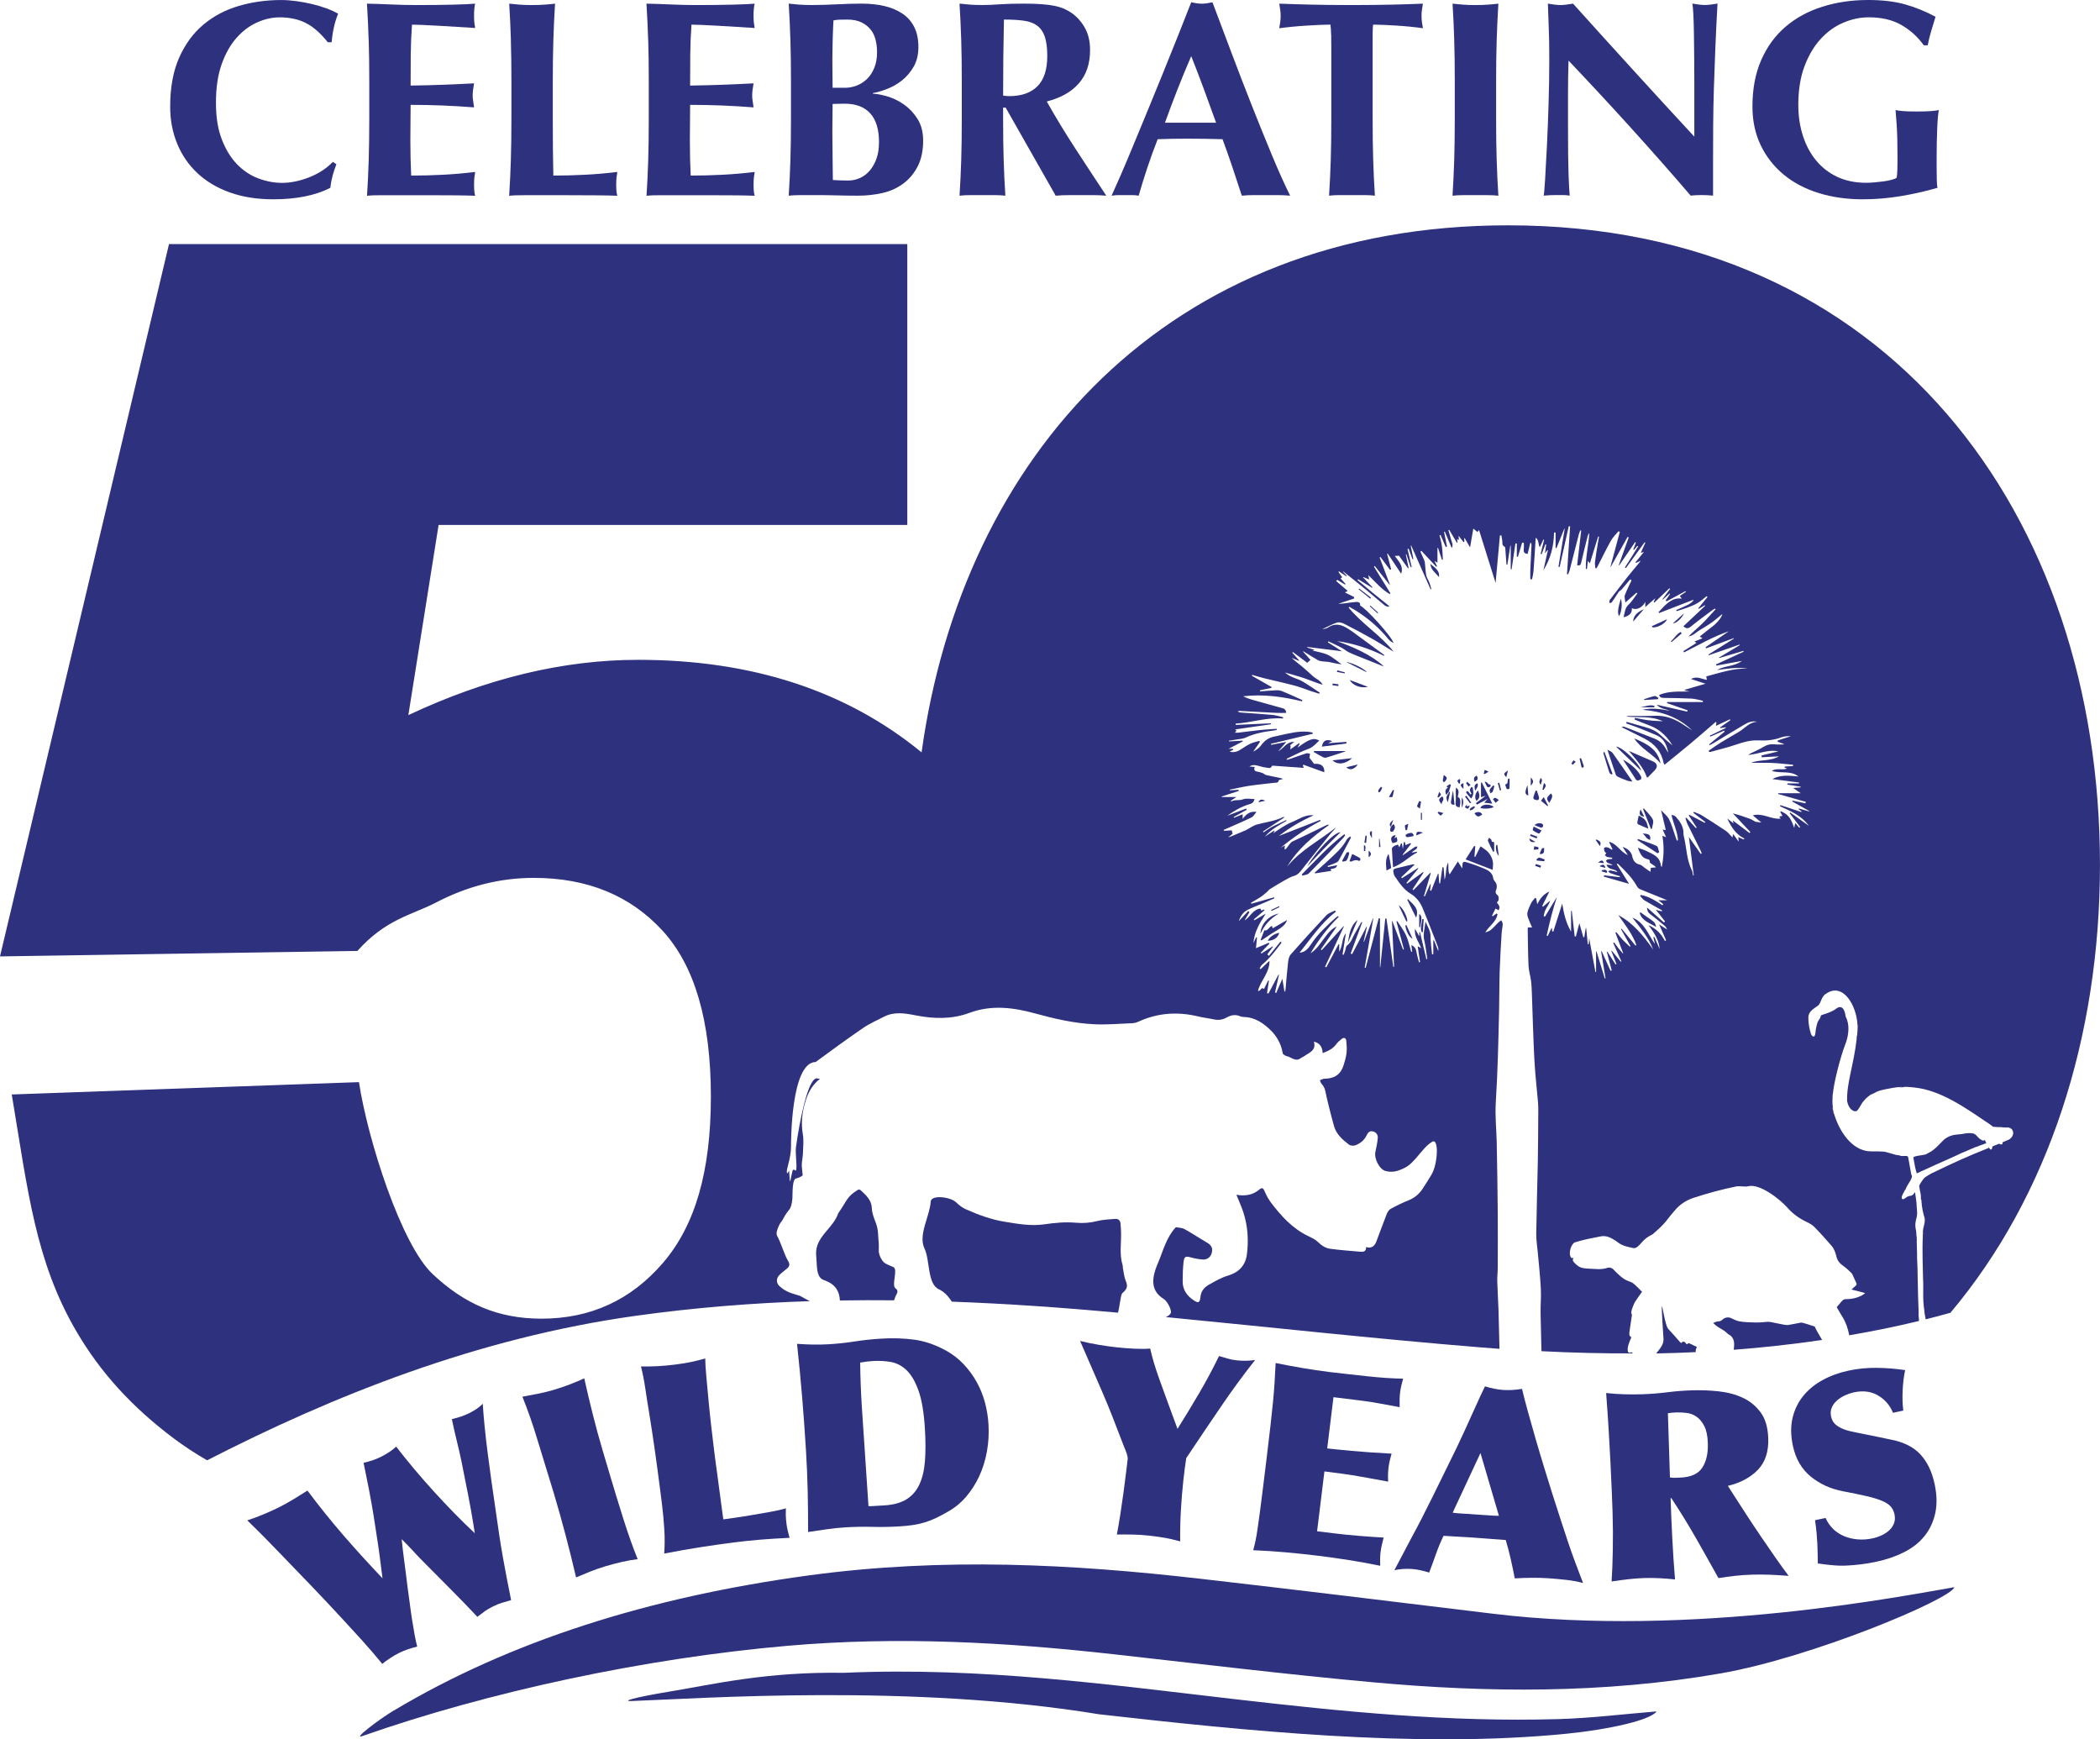 <?xml version="1.0" encoding="UTF-8"?><svg id="a" xmlns="http://www.w3.org/2000/svg" viewBox="0 0 810.16 670.93"><defs><style>.b{fill:#2e317e;stroke-width:0px;}</style></defs><path class="b" d="M151.85,659.88c44.98-26.86,98.58-43.83,160.2-52.18,51.99-7.04,101.78-4.35,151.05,1.3,37.69,4.32,75.02,8.89,112.82,13.48,77.28,9.38,159.46-7.1,178.07-10.23-1.49,4.71-55.07,27.15-90.19,33.26-45.33,7.89-90.13,7.44-134.28,3.41-33.54-3.06-66.64-7.09-99.89-10.8-41.08-4.58-82.71-7.02-125.83-3.26-55.09,4.8-115.32,17.71-164.15,34.86-3.53,1.24,6.44-6.41,12.19-9.85Z"/><path class="b" d="M325.61,645.28c52.9-2.32,102.11,4.56,151.84,10.29,40.58,4.67,81.35,8.8,123.95,7.56,12.52-.37,25.14-1.94,37.71-2.96-2.41,3.43-18.75,7.01-34.58,8.59-58.47,5.84-125.46-1.29-180.48-7.48-72.52-11.91-153.25-6.1-180.5-5.11-3.6.13.19-1.25,15.55-3.79,16.1-2.66,36.51-7.57,66.51-7.1Z"/><path class="b" d="M145.71,594.87c-.5-3.38-1.01-6.71-1.54-10-.53-3.29-1.12-6.62-1.77-10-.65-3.38-1.36-6.92-2.13-10.61,2.39-.5,4.62-1.27,6.69-2.29,1.03-.51,2.05-1.09,3.05-1.74,1-.65,1.94-1.38,2.83-2.19,2.11,2.74,4.4,5.58,6.89,8.55,2.48,2.96,5.05,5.89,7.68,8.78,2.64,2.89,5.3,5.71,7.98,8.46,2.68,2.75,5.28,5.28,7.78,7.6l-.53-3.36c-.24-1.54-.53-3.29-.88-5.23-.35-1.94-.73-3.96-1.13-6.07-.4-2.11-.82-4.22-1.27-6.34-.44-2.12-.84-4.15-1.2-6.09-.59-2.88-1.23-5.7-1.92-8.46-.68-2.76-1.32-5.58-1.92-8.46,2.64-.62,4.81-1.36,6.51-2.2,1.15-.57,2.14-1.13,2.96-1.69.82-.56,1.64-1.23,2.46-2.01.14,2.42.38,5.31.71,8.66.33,3.35.73,6.83,1.2,10.45.47,3.62.94,7.18,1.43,10.68.48,3.5.93,6.58,1.34,9.25.59,4.24,1.12,7.96,1.61,11.16.49,3.2.97,6.17,1.46,8.91.49,2.74.98,5.42,1.49,8.05.5,2.62,1.07,5.48,1.69,8.57-1.33.36-2.54.71-3.62,1.05-1.08.34-2.22.81-3.44,1.42-1.21.6-2.24,1.2-3.07,1.8-.83.6-1.8,1.33-2.89,2.17-3.2-3.41-6.44-6.77-9.74-10.08-3.3-3.31-6.61-6.65-9.92-9.99-1.63-1.61-3.22-3.26-4.77-4.95-1.55-1.69-3.14-3.34-4.77-4.95.17,1.58.33,3.05.48,4.41.15,1.36.32,2.75.53,4.16.2,1.41.4,2.92.59,4.52.19,1.61.41,3.44.68,5.5.29,1.97.57,4.02.84,6.16s.56,4.22.88,6.25c.32,2.03.65,3.95.97,5.75.33,1.8.67,3.37,1.02,4.71-1.15.27-2.33.6-3.52,1.01-1.2.4-2.34.88-3.44,1.41-1.03.51-2.15,1.16-3.35,1.94-1.2.78-2.26,1.55-3.17,2.3-2.5-3.07-5.05-6.04-7.64-8.91-2.59-2.87-5.26-5.78-8-8.73-3.74-4.04-7.52-8.07-11.35-12.07-3.83-4-7.67-7.99-11.53-11.97-4.4-4.62-8.92-9.19-13.56-13.69,2.09-.66,4.22-1.44,6.37-2.36,2.15-.91,4.02-1.76,5.6-2.54,2.06-1.02,4.04-2.11,5.92-3.27,1.88-1.16,3.66-2.26,5.33-3.31,4.45,5.96,9.06,11.68,13.82,17.19,4.76,5.5,9.81,11.05,15.14,16.65l-.44-3.41c-.44-3.64-.91-7.14-1.41-10.52Z"/><path class="b" d="M240.57,586.16c1.78,5.65,3.6,10.74,5.44,15.28-1.91.22-3.95.57-6.09,1.07-2.15.5-4.26,1.05-6.34,1.67-2.08.62-4.09,1.32-6.05,2.11-1.95.79-3.71,1.53-5.28,2.2-1.3-5.55-2.64-10.98-4.04-16.28-1.4-5.3-2.91-10.68-4.53-16.14-.39-1.3-.88-2.9-1.48-4.81-.6-1.9-1.2-3.86-1.8-5.88-.62-2.08-1.23-4.07-1.83-5.97-.6-1.9-1.09-3.51-1.48-4.81-.67-2.27-1.5-4.82-2.48-7.63-.98-2.82-2-5.55-3.07-8.2,1.74-.31,3.75-.69,6.02-1.15,2.26-.46,4.31-.96,6.12-1.5,2.01-.6,4.07-1.3,6.16-2.09,2.09-.8,3.95-1.58,5.56-2.34,1.06,4.77,2.17,9.46,3.33,14.06,1.15,4.6,2.43,9.24,3.81,13.91l2.89,9.74c1.64,5.52,3.35,11.1,5.13,16.75Z"/><path class="b" d="M279.05,586.09c.67-.08,2.01-.27,4.02-.56,2.01-.28,4.24-.63,6.68-1.04,2.44-.41,4.89-.83,7.36-1.28,2.47-.45,4.49-.9,6.07-1.38-.04.76-.05,1.63-.03,2.61.02.99.11,2.08.26,3.29.12.94.28,1.86.5,2.75.22.89.45,1.8.7,2.73-4.27.2-8.08.44-11.43.72-3.34.28-6.66.63-9.95,1.04-3.63.46-7.79,1.05-12.47,1.77-4.69.73-9.53,1.57-14.52,2.54.23-3.03.25-6.21.03-9.52-.21-3.32-.5-6.42-.86-9.31l-.66-5.24c-.4-3.22-.79-6.16-1.16-8.81-.37-2.65-.71-5.15-1.04-7.5-.33-2.35-.66-4.61-1-6.78-.34-2.17-.69-4.43-1.06-6.78-.52-3.07-1.02-6.23-1.5-9.49-.48-3.25-1.05-6.16-1.71-8.74,4.31.07,8.64-.16,13.01-.71,2.08-.26,4.07-.58,5.97-.95,1.9-.37,3.83-.86,5.81-1.44.02,1.77.16,4.12.43,7.06.27,2.93.56,6.06.87,9.36.31,3.31.65,6.57,1.02,9.8.37,3.23.7,6.02,1,8.37l.58,4.64c.12.94.33,2.5.64,4.68.31,2.18.61,4.48.92,6.9s.61,4.7.91,6.85c.3,2.15.51,3.62.61,4.43Z"/><path class="b" d="M381.34,549.32c.23,3.65.02,7.21-.61,10.67-.63,3.47-1.64,6.66-3.02,9.6-1.38,2.93-3.08,5.57-5.11,7.9-2.03,2.33-4.35,4.22-6.98,5.67-1.7.99-3.26,1.81-4.68,2.48-1.42.66-2.84,1.21-4.27,1.64-1.43.43-2.92.76-4.47.99-1.55.23-3.27.41-5.16.52-3.51.22-7,.28-10.47.19-3.47-.09-6.96-.03-10.47.19-2.43.15-4.84.4-7.23.75-2.39.35-4.76.7-7.11,1.05,0-5.49-.05-10.77-.16-15.81-.11-5.05-.33-10.31-.67-15.78-.41-6.69-.89-13.38-1.44-20.06-.55-6.68-1.22-13.66-2-20.94,2.04.15,4.08.24,6.12.28,2.04.04,4.07,0,6.1-.12,3.45-.21,6.8-.57,10.06-1.08,3.26-.51,6.61-.87,10.06-1.08,4.66-.29,9.01-.15,13.05.42,4.04.56,8.09,1.98,12.17,4.23,2.53,1.4,4.77,3.15,6.73,5.23,1.96,2.08,3.63,4.36,5,6.82s2.43,5.07,3.18,7.84c.75,2.77,1.21,5.57,1.38,8.41ZM356.81,550.94c-.38-6.08-1.18-10.88-2.42-14.4-1.24-3.52-2.76-6.15-4.56-7.91-1.8-1.75-3.84-2.83-6.1-3.24-2.26-.4-4.61-.53-7.04-.38-1.49.09-3.1.29-4.85.6.04,2.92.11,5.71.21,8.38.1,2.68.24,5.53.43,8.57.16,2.63.36,5.62.6,8.97.24,3.34.47,6.77.69,10.29.21,3.45.44,6.84.68,10.18.24,3.34.44,6.33.6,8.97.54.03,1.05.04,1.53,0,.47-.03.98-.06,1.52-.09l3.14-.19c3.45-.21,6.25-.98,8.41-2.3,2.16-1.32,3.82-3.2,4.99-5.65,1.17-2.45,1.9-5.48,2.19-9.09.29-3.61.28-7.85-.02-12.72Z"/><path class="b" d="M457.05,566.68c-.19,1.41-.36,2.82-.51,4.23-.44,4.04-.77,8.01-.98,11.9-.22,3.89-.3,7.82-.25,11.77-2.38-.67-4.56-1.16-6.53-1.47-1.98-.32-3.81-.57-5.49-.75-2.09-.23-4.15-.36-6.19-.41-2.04-.05-4.12-.05-6.23-.01.46-2.4.92-5.08,1.38-8.02.45-2.95.87-5.81,1.24-8.6.37-2.79.69-5.3.97-7.56.28-2.25.47-3.88.58-4.89.06-.54-.06-1.23-.34-2.08-.28-.85-.72-1.98-1.32-3.41-1.38-3.62-2.73-7.14-4.07-10.55-1.33-3.41-2.79-6.94-4.37-10.59-1.42-3.22-2.8-6.38-4.13-9.49-1.33-3.11-2.71-6.27-4.13-9.49,2.45.61,4.89,1.11,7.29,1.51,2.41.4,4.72.72,6.94.96,2.15.23,4.38.41,6.69.52,2.3.11,4.35.1,6.13-.05.42,1.82.87,3.57,1.37,5.26.5,1.69,1.14,3.65,1.92,5.88.78,2.23,1.75,4.91,2.91,8.03,1.16,3.12,2.61,7.06,4.34,11.81,2.88-4.59,5.68-9.21,8.4-13.85,2.72-4.64,5.26-9.39,7.62-14.24,1.12.33,2.24.65,3.37.98,1.12.33,2.25.55,3.4.67,1.28.14,2.55.19,3.81.16,1.26-.03,2.38-.13,3.35-.3-4.5,5.71-8.78,11.53-12.82,17.46-4.05,5.93-8.06,11.88-12.05,17.85l-1.71,2.57c-.22,1.41-.42,2.81-.61,4.22Z"/><path class="b" d="M515.17,591.54c.94.12,2.24.26,3.89.43,1.65.17,3.39.33,5.21.48,1.82.16,3.6.29,5.32.4,1.73.11,3.13.2,4.21.26-.25.93-.48,1.87-.7,2.83-.22.96-.39,1.91-.5,2.85-.11.87-.16,1.75-.17,2.64,0,.89,0,1.74.04,2.56-4.06-.84-8.11-1.57-12.16-2.21-4.05-.63-8.09-1.2-12.12-1.69-4.1-.5-8.21-.94-12.32-1.3-4.12-.37-8.25-.63-12.39-.8.37-1.39.69-2.71.95-3.98.26-1.26.51-2.75.75-4.46.24-1.71.53-3.79.87-6.24.33-2.45.74-5.59,1.2-9.42l1.35-10.99c.65-5.31,1.17-9.7,1.56-13.16.39-3.46.71-6.51.97-9.14.25-2.63.45-5.06.59-7.3.14-2.23.27-4.74.41-7.52,3.46.7,6.93,1.34,10.4,1.94,3.47.6,6.96,1.11,10.45,1.54,1.95.24,4.19.5,6.71.77,2.52.27,5.08.55,7.67.84,2.59.28,5.11.51,7.54.67,2.44.16,4.57.25,6.41.27-.25.93-.48,1.8-.68,2.63-.2.83-.36,1.71-.48,2.65-.12.94-.18,1.89-.19,2.84-.01.95-.01,1.91,0,2.87-2.54-.45-5.04-.91-7.51-1.38-2.47-.47-4.94-.86-7.43-1.16l-10.58-1.3-2.42,19.76c.81.1,2.02.23,3.64.39,1.62.16,3.52.35,5.71.55,2.19.2,4.61.39,7.25.58,2.64.19,5.38.35,8.23.5-.25.92-.48,1.8-.68,2.63-.2.83-.36,1.71-.48,2.65-.21,1.75-.27,3.58-.16,5.51-2-.38-3.92-.74-5.75-1.06-1.84-.33-3.71-.66-5.61-1-1.9-.34-3.93-.65-6.07-.95-2.15-.3-4.53-.6-7.15-.93l-2.83,23.09,7.06.86Z"/><path class="b" d="M551.32,606.6c-1.13-.35-2.25-.64-3.35-.89-1.1-.24-2.26-.41-3.48-.49-1.15-.08-2.29-.07-3.41.02-1.13.09-2.17.24-3.14.45l6.89-13.07c1.08-1.96,2.29-4.24,3.62-6.83,1.33-2.59,2.72-5.36,4.18-8.32,1.46-2.96,2.97-6.04,4.55-9.26,1.57-3.22,3.15-6.44,4.73-9.65.87-1.84,1.86-3.96,2.98-6.36,1.11-2.4,2.19-4.77,3.23-7.11,1.04-2.34,2-4.44,2.87-6.32.87-1.88,1.51-3.21,1.9-3.99,1.13.35,2.3.65,3.5.9,1.2.25,2.38.42,3.53.49,1.22.08,2.44.08,3.67,0,1.23-.09,2.42-.23,3.59-.42.58,2.48,1.33,5.4,2.26,8.75.93,3.35,1.92,6.88,3,10.59,1.07,3.7,2.18,7.41,3.32,11.12,1.14,3.71,2.21,7.16,3.22,10.35,1.18,3.68,2.23,6.94,3.15,9.78.93,2.85,1.81,5.54,2.66,8.07.85,2.54,1.74,5.09,2.69,7.66.94,2.58,2.02,5.43,3.24,8.57-1.93-.54-4.11-.94-6.53-1.21-2.43-.27-4.65-.47-6.68-.61-2.16-.15-4.35-.21-6.55-.19-2.21.02-4.4.09-6.58.22-.5-2.61-1.03-5.12-1.58-7.54-.55-2.41-1.18-4.83-1.9-7.25-2.23-.15-4.46-.32-6.68-.5-2.23-.18-4.45-.35-6.68-.5-1.76-.12-3.53-.22-5.32-.31-1.79-.09-3.57-.19-5.32-.31-1.11,2.3-2.08,4.64-2.92,7.03-.84,2.39-1.72,4.77-2.62,7.15ZM560.42,583.5c.74.12,1.48.2,2.22.25.74.05,1.48.1,2.23.15l4.46.3,4.46.3c.74.05,1.49.1,2.23.15.74.05,1.49.07,2.24.05l-7.11-24.2-10.72,22.99Z"/><path class="b" d="M668.95,576.85c1.5,2.32,3.12,4.83,4.86,7.52,1.75,2.69,3.54,5.39,5.39,8.11,1.85,2.72,3.69,5.4,5.54,8.06,1.84,2.65,3.62,5.1,5.31,7.35-2.38-.19-4.75-.34-7.13-.44-2.37-.09-4.74-.1-7.11-.03-2.3.07-4.46.23-6.49.46-2.02.23-4.15.52-6.37.86-2.88-5.19-5.76-10.33-8.67-15.43-2.91-5.09-6.07-10.22-9.48-15.4h-.3c.14,4.48.35,9.5.63,15.08.28,5.58.64,11,1.08,16.27-1.97-.21-3.94-.37-5.91-.47-1.97-.11-4-.13-6.1-.06-1.9.06-3.87.21-5.93.44-2.06.24-4.23.52-6.53.87.23-3.46.39-7.58.47-12.36.09-4.78.05-9.6-.1-14.48-.07-2.23-.18-5.02-.32-8.37-.14-3.35-.31-7.05-.51-11.11-.2-4.06-.43-8.33-.71-12.83-.28-4.5-.59-9.01-.94-13.54,2.38.26,4.74.43,7.08.49,2.34.06,4.59.06,6.76-.01,3.25-.1,6.47-.36,9.68-.76,3.2-.41,6.43-.66,9.68-.76,3.38-.11,6.79.02,10.22.39,3.43.37,6.54,1.2,9.33,2.5,2.78,1.3,5.08,3.19,6.89,5.67,1.81,2.48,2.77,5.82,2.91,10.02.16,5.14-1.18,9.18-4.04,12.12-2.85,2.94-6.7,4.99-11.54,6.16l2.35,3.68ZM644.24,569.91c.34.06.66.1.97.12.31.03.63.03.97.02l1.83-.06c4.2-.13,7.08-1.39,8.67-3.78,1.58-2.39,2.31-5.54,2.19-9.47-.09-2.84-.55-5.06-1.38-6.66-.83-1.6-1.83-2.8-3.01-3.61-1.18-.81-2.46-1.29-3.86-1.45-1.39-.16-2.7-.22-3.92-.18-.54.02-1.08.05-1.62.1-.54.05-1.08.12-1.62.2l.79,24.77Z"/><path class="b" d="M707.22,589.82c1.26,1.19,2.68,2.11,4.28,2.77,1.6.66,3.33,1.07,5.2,1.22,1.87.16,3.76.03,5.68-.39,1.19-.25,2.36-.64,3.49-1.16,1.13-.52,2.12-1.16,2.96-1.93.84-.77,1.46-1.68,1.86-2.73.4-1.05.46-2.21.19-3.47-.26-1.19-.75-2.19-1.47-3.01-.73-.81-1.85-1.54-3.38-2.19-1.52-.64-3.49-1.24-5.89-1.8-2.4-.56-5.41-1.18-9.02-1.86-4.83-.9-9.01-2.8-12.54-5.68-3.53-2.88-5.83-6.84-6.9-11.87-.85-3.97-.89-7.56-.12-10.78.77-3.21,2.14-6.03,4.11-8.46,1.97-2.43,4.46-4.47,7.47-6.12,3.01-1.65,6.33-2.86,9.97-3.64,3.57-.77,7.2-1.13,10.88-1.08,3.68.04,7.34.33,10.99.87-.51,2.46-.83,5.1-.96,7.89-.13,2.8-.04,5.38.25,7.73l-3.97.85c-1.17-2.87-3.08-5.09-5.74-6.67-2.66-1.58-5.77-1.98-9.35-1.22-1.06.23-2.17.6-3.34,1.13-1.17.53-2.2,1.18-3.11,1.96-.91.78-1.6,1.69-2.06,2.73-.47,1.03-.56,2.21-.28,3.54.27,1.26.83,2.26,1.68,3.01.85.75,1.92,1.37,3.2,1.86,1.28.49,2.79.89,4.52,1.21,1.73.32,3.58.69,5.53,1.1l8.37,1.74c4.85.97,8.58,2.87,11.19,5.71,2.61,2.83,4.43,6.63,5.45,11.4.89,4.17.97,7.93.23,11.27-.74,3.34-2.12,6.27-4.14,8.78-2.03,2.51-4.63,4.57-7.81,6.19-3.19,1.62-6.73,2.84-10.64,3.68-2.18.47-4.19.81-6.01,1.03-1.82.22-3.61.37-5.35.47-1.74.1-3.54.07-5.37-.1-1.84-.16-3.82-.39-5.97-.7-.03-1.45-.06-2.77-.07-3.98-.02-1.21-.06-2.45-.12-3.71-.06-1.27-.16-2.61-.29-4.04-.13-1.43-.33-3.08-.59-4.96l4.07-.87c.7,1.65,1.68,3.07,2.94,4.25Z"/><path class="b" d="M523.87,294.88c-1.53.37-2.91.71-4.49,1.09,1.35,1.32,3.02.87,4.49-1.09Z"/><path class="b" d="M521.64,292.45c-2.56.29-4.94.55-7.57.85,1.99,1.86,4.92,1.51,7.57-.85Z"/><path class="b" d="M518.91,289.72h-11.99l-.07.38c1.16.66,2.3,1.36,3.49,1.96.4.2.97.3,1.38.17,2.42-.74,4.81-1.55,7.22-2.34-.01-.06-.02-.11-.03-.17Z"/><path class="b" d="M517.14,321.04c-2.3-.14-9.31,7.2-12.85,13.19,2.13-2.27,4.24-4.56,6.41-6.79,2.11-2.17,4.29-4.27,6.44-6.4Z"/><path class="b" d="M520.26,328.69c-.23-.04-.64.05-.74.22-.61,1.02-1.16,2.08-1.73,3.13.08.12.17.23.25.35.52-.17,1.27-.18,1.5-.53.48-.75.7-1.67.96-2.54.06-.18-.12-.61-.24-.63Z"/><path class="b" d="M521.22,323.02c-.12-.12-.25-.23-.37-.35-.44.4-1.04.72-1.3,1.21-1.71,3.21-4.44,5.51-7.02,7.93-1.74,1.64-3.54,3.2-5.32,4.8.04.1.08.19.13.29,2.08-.32,4.15-.65,6.34-.99-.24-.27-.36-.4-.43-.49.76-.63,2.19,0,2.61-1.68-1.31.26-2.43.48-3.55.7-.04-.13-.09-.25-.13-.38,1.02-.39,2.06-.74,3.06-1.18.43-.19.94-.47,1.16-.85,1.18-2.09,2.29-4.23,3.42-6.35.47-.89.94-1.78,1.41-2.68Z"/><path class="b" d="M518.98,322.12c-.12-.1-.24-.21-.36-.31-6.05,4.54-11.08,10.16-16.39,15.48.08.17.16.33.24.5.84-.28,1.91-.33,2.47-.89,4.52-4.54,8.94-9.17,13.37-13.79.27-.28.44-.66.66-.99Z"/><path class="b" d="M493.38,352.39c-3.95.76-7.03,4.12-7.11,7.8,1.54-3.37,3.88-5.98,7.11-7.8Z"/><path class="b" d="M519.3,255.32c2.83,1.42,5.43,2.72,8.03,4.03-.89-1.39-5.5-3.62-8.03-4.03Z"/><path class="b" d="M520,363.72c1.21-2.86,2.41-5.72,3.74-8.86-2.95,2.44-3.2,5.71-3.74,8.86Z"/><path class="b" d="M489.11,362.9c2.3-.06,3.9-1.18,4.41-3.07-1.88.3-3.92,1.72-4.41,3.07Z"/><path class="b" d="M490.74,357.17c-1.26.35-1.52,2.02-2.97,1.71-.48,1.23-.96,2.46-1.44,3.7.11.06.22.12.33.17,1.78-1.17,3.5-2.42,5.34-3.49,2.84-1.66,3.92-2.61,4.54-4.37-1.84,1.06-3.67,2.11-5.55,3.2-.12-.44-.18-.67-.25-.92Z"/><path class="b" d="M518.82,259.34c-.97-.24-1.93-.49-2.9-.73-.05.19-.1.38-.15.57.99.19,1.97.38,2.96.57.03-.13.06-.27.09-.4Z"/><path class="b" d="M516.37,263.96c-.75-.1-1.5-.19-2.25-.29-.03.22-.06.44-.08.65.76.1,1.51.21,2.27.31.02-.23.04-.45.07-.68Z"/><path class="b" d="M519.41,286.17c-2.23.17-4.45.33-7.07.53.77-.39,1.18-.59,1.65-.83-2.39-.86-3.62-.21-4.02,2.14,3.18-.41,6.33-.81,9.47-1.21-.01-.21-.02-.41-.04-.62Z"/><path class="b" d="M547.52,352.53v5.14c.12-.01.25-.03.37-.04.71-3.64.67-4.3-.37-5.09Z"/><path class="b" d="M542.19,357.01c.13,1.87,1.41,4.56,2.77,5.11-.8-1.77-1.59-3.54-2.39-5.31-.13.07-.25.13-.38.2Z"/><path class="b" d="M531.78,304.78c-.12.22,0,.58,0,.88.25-.1.6-.13.72-.31.3-.45.5-.97.74-1.46-.15-.14-.31-.27-.46-.41-.34.43-.74.83-1,1.3Z"/><path class="b" d="M548.47,359.56c.15,0,.31-.02.46-.03.11-1.65.22-3.31.32-4.96-.19,0-.38-.02-.57-.03-.11,1.67-.88,3.3-.22,5.02Z"/><path class="b" d="M547.78,311.9c.18-1.09.32-1.88.45-2.67-.23-.08-.46-.16-.68-.24-.31.67-.7,1.32-.86,2.02-.04.19.64.55,1.09.9Z"/><path class="b" d="M543.24,346.85c-.11.07-.23.14-.34.21,1.12,2.26,2.23,4.51,3.44,6.94,1.35-3.72-1.4-5.17-3.1-7.15Z"/><path class="b" d="M542.96,355.31c-.11-1.85-1.9-5.41-3.31-6.01.97,2.06,1.95,4.12,2.92,6.18.13-.06.26-.11.39-.17Z"/><path class="b" d="M528.01,330.73c1.17-1.11,1.19-1.48,0-2.62v2.62Z"/><path class="b" d="M532.03,323.58v3.18c.18-.01.37-.03.55-.04-.12-1.05-.24-2.11-.36-3.16l-.19.02Z"/><path class="b" d="M527.7,264.93c-2.4-.9-4.55-1.71-6.94-2.61,1.01,2.1,4.37,3.32,6.94,2.61Z"/><path class="b" d="M526.2,325.9v2.42c.19-.02.38-.04.57-.06-.32-.77.59-1.65-.57-2.36Z"/><path class="b" d="M526.37,325.06c.23.03.45.05.68.08.09-.91.17-1.82.26-2.74-.17-.02-.35-.04-.52-.06-.14.91-.28,1.81-.42,2.72Z"/><path class="b" d="M521.67,329.43c-.37.97-.68,1.8-1.06,2.79.47.07.68.17.8.1.93-.53,1.87-.7,2.89-.24.11.05.52-.23.54-.37.02-.26-.08-.67-.27-.78-.89-.52-1.82-.96-2.9-1.5Z"/><path class="b" d="M529.27,323.37v-2.69c-.16,0-.33,0-.49,0-.78.91.1,1.79.49,2.68Z"/><path class="b" d="M632.78,272.85h5.45c.01-.19.02-.38.03-.57-1.85-.59-3.65.32-5.48.57Z"/><path class="b" d="M618.01,335.68c-.05.14-.09.28-.14.42.65.2,1.3.4,1.94.61.08-.16.15-.31.23-.47-.4-1.06-1.25-.7-2.03-.56Z"/><path class="b" d="M637.29,319.74c.15-1.21.8-2.67.35-3.59-.8-1.61-2.27-2.89-3.45-4.31l-.32.23c1.02,2.56,2.04,5.12,3.05,7.68.13,0,.25-.01.38-.02Z"/><path class="b" d="M639.12,326.32c-2.34-1.07-4.82-1.81-7.25-2.67l-.17.43c2.59,1.69,5.18,3.38,7.77,5.07l.63-.41c-.31-.83-.4-2.15-.98-2.42Z"/><path class="b" d="M633.03,300.66c.13-.04.23-.87.06-1.18-1.57-2.94-4.13-4.86-6.97-6.48,1.64,2.53,3.29,5.05,4.93,7.58.61.94,1.34.26,1.98.09Z"/><path class="b" d="M632.01,318c1.21.56,2.45,1.05,3.9,1.66-.66-3.1-1.18-3.79-3.7-5.06-.19.91-.42,1.78-.55,2.67-.03.23.15.64.34.73Z"/><path class="b" d="M636.64,323.97c.2-1.87-.37-2.38-2.9-2.45,1.1.86,1.42,2.25,2.9,2.45Z"/><path class="b" d="M634.33,315.06c-.45-.91-.86-1.73-1.41-2.84-.74,1.85-.34,2.53,1.41,2.84Z"/><path class="b" d="M617.08,334.15c.79.23,1.43.42,2.24.65-.3-1.38-.91-1.54-2.24-.65Z"/><path class="b" d="M648.8,244.33l-.43-.55c-1.6.81-2.44,2.48-3.77,3.61l.25.29c1.31-1.12,2.63-2.24,3.94-3.36Z"/><path class="b" d="M649.61,236.65c-1.39,1.26-2.79,2.51-4.18,3.76,1.05.26,3.63-2.12,4.18-3.76Z"/><path class="b" d="M548.17,316.23c.13,0,.26,0,.4,0v-2.68h-.4v2.69Z"/><path class="b" d="M643.11,238.87c-1.94.89-3.87,1.78-5.81,2.67.06.14.12.28.17.42,1.55.37,5.09-1.35,5.64-3.1Z"/><path class="b" d="M639.65,269.69c.05-.16.1-.33.15-.49-.49-.25-1.05-.79-1.47-.7-1.38.28-2.72.79-4.08,1.22.02.1.03.2.05.3,1.78-.11,3.57-.22,5.35-.32Z"/><path class="b" d="M493.6,349.91c-.05-.11-.1-.22-.15-.33-1.02.47-2.05.95-3.07,1.42.06.13.12.26.18.39,1.01-.49,2.03-.99,3.04-1.48Z"/><path class="b" d="M630.04,239.78c1.38-1.6,2.76-3.19,4.14-4.79-2.05.96-3.97,2.1-4.14,4.79Z"/><path class="b" d="M607.89,293.84c-.29-.18-.59-.37-.88-.55-.26.43-.53.86-.79,1.29.19.14.39.28.58.42.36-.39.73-.77,1.09-1.16Z"/><path class="b" d="M528.92,230.56c-1.52-1.18-3.04-2.35-4.56-3.53-.07.09-.14.19-.22.28,1.5,1.21,2.99,2.42,4.49,3.63l.28-.38Z"/><path class="b" d="M610.64,296.14c.18-.13.43-.44.38-.59-.32-1.04-.71-2.07-1.07-3.1-.19.05-.38.1-.57.16.24,1.11.48,2.22.76,3.32.03.11.43.27.51.21Z"/><path class="b" d="M615.93,323.83c-.11.07-.22.14-.32.21.51.73,1.01,1.46,1.63,2.35.77-1.79-.42-2.07-1.3-2.56Z"/><path class="b" d="M640.63,294.52c-1.09-5.69-5.58-7.73-10.15-9.67,2.62,4.03,7.19,6,10.15,9.67Z"/><path class="b" d="M485.5,309.47c.89-.2,1.78-.39,2.66-.59-1.01-.43-2.02-.91-2.66.59Z"/><path class="b" d="M528.44,233.86c1,.91,2,1.82,3,2.73.07-.09.14-.18.22-.28-1-.9-1.99-1.81-2.99-2.71-.08.08-.15.17-.23.25Z"/><path class="b" d="M625.36,230.91c-1.22,3.58-1.45,5.98-.67,6.76.89-2.08,1.24-4.18.67-6.76Z"/><path class="b" d="M635.7,299.88c.89-.91,1.76-1.83,2.66-2.73,1.29-1.3,1.08-2.66-.61-3.42-2.44-1.09-4.91-2.13-7.37-3.19-.67-.29-1.33-.59-1.99-.88,2.69,3.27,5.63,6.26,6.99,10.28.23-.04.29-.04.32-.06Z"/><path class="b" d="M618.75,332.96c-.35-1.26-.9-1.34-2.17-.26.81.1,1.39.17,2.17.26Z"/><path class="b" d="M623.47,288.01c3.2,3.07,6.5,6.24,9.66,9.28-.56-2.72-7.38-9.3-9.66-9.28Z"/><path class="b" d="M621.7,298.78c.13-.09.27-.18.4-.27-1.04-2.81-2.08-5.62-3.11-8.43-.11.03-.22.07-.32.1-.04.11-.13.24-.1.34.76,2.52,1.51,5.03,2.32,7.53.1.3.53.49.81.74Z"/><path class="b" d="M624.35,299.73c1.15.53,2.32,1.01,3.51,1.43.57.2,1.2.21,1.93.32-2.68-3.89-5.14-7.52-7.69-11.07-.39-.54-1.22-.75-1.97-1.19,1.14,3.42,2.16,6.54,3.25,9.64.13.36.58.69.96.87Z"/><path class="b" d="M638.9,357.58c-.11-.74-.34-1.44-.8-1.89-.72-.69-1.61-1.21-2.43-1.79-.93-.67-1.87-1.33-2.81-1.99-.09.11-.17.23-.26.34.91,3.07,3.92,3.8,6.3,5.33Z"/><path class="b" d="M576.19,324.7c-.92.36-.63-.47-.87-.81-.2-.3-.57-.48-.86-.72-.16.4-.55.89-.43,1.17.59,1.44,1.31,2.82,1.98,4.22l.43-.12c0-1.07.01-2.15-.01-3.22,0-.19-.22-.54-.23-.53Z"/><path class="b" d="M577.84,302.08c.26.95.53,1.9.79,2.84.16-.04.33-.09.49-.13-.24-.95-.47-1.91-.71-2.86-.19.05-.38.1-.57.15Z"/><path class="b" d="M577.31,325.9c-.48.89-.09,3.23.9,4.32-.2-1.61-.38-2.95-.55-4.29-.12-.01-.24-.02-.35-.03Z"/><path class="b" d="M575.97,308.27c.29.41.58.81,1.01,1.42.58-.5.92-.8,1.26-1.1-.47-.29-.91-.67-1.42-.84-.2-.07-.56.33-.85.51Z"/><path class="b" d="M569.71,299.2c-1.23.48-1.16,1.3-.87,2.34,1.31-.52,1.49-1.26.87-2.34Z"/><path class="b" d="M581.76,297.17c-1.76,1.21-1.79,1.35-.65,2.67.23-.95.41-1.7.65-2.67Z"/><path class="b" d="M581.82,300.35c-.08.44-.16.89-.24,1.33-.03.19-.03.53-.11.55-1.45.42-.26,1.28-.31,1.92,0,.09.41.3.62.29.21-.01.57-.23.58-.37.05-1.23.03-2.46.03-3.69-.19,0-.38-.02-.57-.02Z"/><path class="b" d="M567.7,306.18l-.43.31c-.28-.39-.52-.82-.85-1.16-.13-.13-.44-.09-.67-.13-.02.23-.15.54-.05.67.57.73,1.2,1.42,1.84,2.16,1.24-1.51.81-2.91.57-4.29-.14-.06-.29-.13-.43-.19-.22.4-.62.81-.6,1.2.02.49.39.96.61,1.43Z"/><path class="b" d="M592.02,318.28c.9.37,1.63.73,2.41.96.22.07.68-.13.79-.33.13-.23.13-.73-.03-.91-.63-.69-2.25-.59-3.17.27Z"/><path class="b" d="M566.94,312.28c.06.11.12.21.18.32.31-.09.66-.11.92-.28.37-.25.69-.59.99-.92.03-.03-.21-.4-.24-.39-.41.15-.84.3-1.2.54-.26.17-.43.48-.65.73Z"/><path class="b" d="M567.32,302.77c-.5-.46-.89-.82-1.28-1.19-.15.18-.45.46-.41.53.26.46.6.87.92,1.3.21-.18.42-.35.77-.65Z"/><path class="b" d="M567.03,310.74c-.45.12-.81.21-1.19.31.02-.2.03-.35.08-.76-.39.51-.6.78-.8,1.04,1.09.92,1.32.86,1.91-.59Z"/><path class="b" d="M567.55,309.58c-.6-.87-1.2-1.75-1.8-2.62-.19.11-.39.21-.58.32.65.87,1.31,1.73,1.96,2.6.14-.1.28-.2.42-.29Z"/><path class="b" d="M573.3,327.96c-.66-.53-1.38-.98-2.12-1.5-.66,1.31-1.37,2.72-2.08,4.14-.09-.05-.18-.1-.27-.15.11-1.33.22-2.67.32-4-.15-.04-.3-.08-.45-.11-1.1,1.73-2.2,3.46-3.29,5.17,3.3,1.28,6.78,2.63,10.45,4.05.03-1.05.27-2.23.04-3.32-.36-1.67-1.23-3.17-2.6-4.28Z"/><path class="b" d="M593.54,326.84c-.54-.14-1.08-.28-1.62-.41-.08.44-.16.89-.24,1.33.6-.04,1.2-.07,1.8-.11.02-.27.04-.54.06-.81Z"/><path class="b" d="M590.56,299.87v3.24c1.19-1.43,1.17-1.84,0-3.24Z"/><path class="b" d="M593.08,322.76c-.85-.32-1.7-.63-2.55-.95-.08.21-.16.43-.23.64.83.33,1.66.66,2.51.95.02,0,.18-.42.28-.64Z"/><path class="b" d="M591.88,308.35c.44.21.99.34,1.46.29.19-.02.49-.68.42-.98-.21-.91-.58-1.79-.88-2.68-.14,0-.28-.02-.42-.03-.31.85-.67,1.69-.91,2.57-.07.24.13.74.33.83Z"/><path class="b" d="M694.81,510.17c-1.14.3-3.76.68-4.92.93-1.27.27-6.64-1.35-7.93-1.22-1.62.16-3.26.29-4.88.26-2.02-.03-4.05-.11-6.04-.43-1.17-.19-2.26-.86-3.38-1.33-.94-.39-2.24-.16-2.99.54-.51.48-1.04.8-1.82.81-.6,0-1.21.36-1.94.6,2.36,2.32,3.44,2.01,5.7,4.22.05.05.1.1.16.13,2.49,1.27,2.4,3.51,2.1,5.77,0,.07-.03.14-.04.22,11.35-.86,22.72-2.11,34.12-3.79-1.23-2.14-2.85-4.79-2.78-5.16-.9-.26-4.89-1.66-5.35-1.53Z"/><path class="b" d="M651.72,518.17c-.14-.06-.43-.03-.51.07-.36.45-.63.27-.87-.09-.71-1.05-.06-.08-1.14-.7-.43.74-.63.75-1.19.11-1.46-1.65-2.89-3.33-4.41-4.93-1.25-1.31-2.35-9.84-2.48-8.68-.12,1.02.55,11.22.63,12.25.11,1.42-.35,2.63-1.14,3.73-.53.74-1.1,1.45-1.68,2.16,5.06-.1,10.13-.27,15.21-.51.03-.07.07-.13.09-.2q-.19-.5.41-1.8c-.97-.47-1.94-.95-2.92-1.4Z"/><path class="b" d="M317.08,493.42c1.11.76,6.64,1.47,6.94,8.23,6.99-.12,13.96-.13,20.91-.06.27-.8.54-1.61.96-2.34.54-.94.43-1.69-.37-2.23-1.77-1.19,1.07-7.37-.87-8.25-1.04-.47-2.13-.85-3.11-1.42-1.37-.81-2.61-3.42-2.52-5.06.14-2.63-.16-3.84-.27-6.4-.06-1.44-.37-2.86-.88-4.21-.72-1.9-1.46-3.66-1.54-5.8-.11-2.89-2.25-4.89-4.29-6.75-.19-.17-.68-.4-1.02-.19-4.39,2.69-3.98,3.85-7.66,9.1-1.68,5.11-7.08,8.06-8.29,13.3-.42,1.82-.16,3.25-.04,5.13.15,2.26.07,5.59,2.05,6.95Z"/><path class="b" d="M312.47,501.93c-1.18-.54-2.37-1.27-3.8-2.05-4.69-1.32-5.91-1.98-7.96-3.77-1.24-1.09-1.31-2.91-.18-4.11.61-.65,1.3-1.25,2.01-1.79,1.78-1.35,2.6-2.03,1.46-3.88-1.42-2.32-2.79-7.19-4.16-9.53-.67-1.15.21-2.98.75-4.2.38-.87,1.02-1.43,1.45-2.27,2.26-4.44,3.2-3.04,3.66-8.03.12-1.34-.21-7.72,1.57-7.75.23,0,2.43-.84,2.4-1.24-.09-1.19-.36-2.77-.35-3.96.01-1.41.37-2.82.43-4.24.1-2.57.39-5.19-.04-7.71-.71-4.14-.26-8.4.98-12.41,1.03-3.34,2.52-6.42,5.65-8.83-.87-.12-.87-.11-1.47-.2-3.33.97-6.3,16.02-7.78,26.42-.32,2.24.37,6.85.13,8.46-.25,1.7-.5-.16-1.34.5-.21.16-.88,4.01-1.09,4.38-.2.36-.24-4.45-.42-4.09-.36.74-.66,1.27-.78.7-.33-1.46,1.54-5.19,1.58-9.96,0-1.2-.15-32.56,9.5-32.71,6.07-4.46,12.15-8.9,18.37-13.16,2.45-1.68,5.24-2.87,7.89-4.26,4-2.1,8.15-1.39,12.29-.58,7.01,1.37,13.93,1.59,20.79-.96,8.48-3.15,16.91-2.1,25.42.25,7.45,2.05,15.02,3.79,22.77,4.15,4.86.22,9.76-.2,14.63-.41.81-.04,1.61-.24,2.34-.58,7.51-3.46,15.24-3.93,23.2-2,1.98.48,4.03.7,6.02,1.13,1.75.38,3.35.1,4.9-.77,1.64-.93,3.35-1.24,5.16-.45.4.17.87.26,1.31.27,4.36.08,7.73,2.41,10.59,5.26,2.19,2.18,3.8,4.98,4.4,8.17.06.33.1.76.32.94.41.34.91.66,1.42.76,1.76.37,3.31,2.32,5.35.74.39-.3.9-.44,1.3-.73,1.92-1.42,4.77-2.19,3.74-5.61,2.2.46,3.3,1.95,3.39,4.41,1.97-.77,3.87-1.57,5.18-3.37.59-.81,1.38-1.49,2.17-2.12.85-.68,1.64-.36,1.75.73.16,1.53.29,3.09.12,4.61-.18,1.62-.63,3.23-1.13,4.79-1.12,3.49-3.27,5.05-6.96,5.23-.3.01-.62-.02-.89.06-.45.14-.88.37-1.32.56.18.38.28.85.52,1.15.67.82,1.29,1.67,1.51,2.71.99,4.64,2.17,9.25,3.44,13.82.87,3.14,3.27,5.21,5.72,7.1.58.45,1.77.57,2.48.3,1.84-.69,3.39-1.86,4.3-3.72.47-.96,1.03-1.93,2.34-1.68,1.38.26,2.13,1.29,2.03,2.58-.15,1.82-.55,3.63-.93,5.43-.52,2.45,1.52,6.68,3.98,7.31,2.79.71,4.94-.02,7.43-1.28,4-2.02,6.65-7.71,10.5-10.01,2.71-1.61,2.19,8.68-.26,12.68-1.14,1.87-2.28,3.75-3.5,5.57-1.33,1.99-3.11,3.43-5.38,4.35-2.35.95-4.65,2.06-6.88,3.28-.68.37-1.2,1.26-1.51,2.02-1.39,3.51-2.66,7.06-4,10.59-.66,1.74-1.81,2.75-3.97,2.14.1,1.67-.97,1.89-2.14,1.79-3.91-.34-7.84-.62-11.73-1.15-1.83-.25-3.36-1.3-4.74-2.65-1.03-1.01-2.48-1.65-3.82-2.3-6.07-2.94-10.39-7.77-14.35-12.99-.7-.93-1.63-2.57-2.09-3.65-.83-1.98-1.08-2.27-2.6-1.03-2.16,1.76-4.64,2.18-7.31,1.97-.39-.03-.77-.12-1.24-.19.93,2.33,1.96,4.53,2.7,6.82,1.71,5.3,2.05,10.77,1.34,16.27-.54,4.18-3.15,6.87-7.1,8.04-2.68.79-5.01,2.15-7.4,3.49-1.96,1.1-3.18,2.53-3.42,4.88-.23,2.23-.81,2.41-2.65,1.18-2.56-1.71-4.19-4.03-4.2-7.18,0-2.58.07-5.18.37-7.74.23-1.99.9-2.12,2.77-1.59,1.51.42,3.09.71,4.66.83,1.5.12,2.88-.86,3.34-2.3.67-2.1-.08-3.28-1.84-4.3-2.89-1.67-5.66-3.55-8.58-5.14-1.03-.56-2.39-.54-3.35-.73-3.64,3.89-4.84,8.91-6.79,13.57-.37.87-.74,1.75-1.04,2.64-1.61,4.82-1.22,8.74,3.12,11.44,1.24.77,2.85,3.53,2.84,5.2-.24.85-1.04,1.42-2.01,1.81,40.4,3.91,80.51,8.35,121.21,11.67,2.51.2,5.02.4,7.53.58-.18-7.67-.32-13.49-.39-15.31-.14-3.64-.37-7.27-.47-10.91-.05-1.62.18-3.24.19-4.86.02-7.24.05-14.49,0-21.73-.08-8.82-.22-17.65-.39-26.47-.1-5.26-.7-10.55-.37-15.77.75-11.88,1.01-23.77,1.28-35.66.11-4.96.07-9.92.22-14.87.16-4.87.46-9.73.75-14.59.07-1.22.38-2.44.43-3.66.02-.49-.36-.99-.56-1.48-.36.26-.76.49-1.08.8-.97.95-1.86,1.99-2.89,2.86-.6.51-1.4.78-2.21,1.02,1.44-2.48,4.26-4.04,4.73-7.04-.12-.09-.25-.18-.37-.27-.49.36-.99.71-1.48,1.07-.09-.07-.18-.15-.28-.22.44-.89.89-1.79,1.36-2.75.48.27.81.45,1.16.65.81-1.18.12-2.05-.65-2.94.25-.37.65-.71.68-1.08.04-.57.03-1.41-.32-1.69-.77-.62-1.03-1.14-.65-2.11.45-1.15.39-2.32-.5-3.34-.28-.32-.55-.75-.6-1.16-.23-1.8-1.48-2.84-2.91-3.47-2.35-1.04-4.78-1.93-7.24-2.67-1.54-.46-1.72-.17-1.76,1.44,0,.16-.02.33-.06.89-.61-.98-1.04-1.65-1.68-2.67-1.1,1.72-2.1,3.28-3.18,4.97-.72-1.33-.34-3-.55-4.61-1.07,1.98-.58,4.28-1.39,6.68-.15-1.84-.27-3.31-.38-4.78l-.45-.03c-.3,2.07-.6,4.13-.91,6.2-.11,0-.22,0-.33,0-.09-1.24-.19-2.48-.28-3.71-.07,0-.14,0-.21,0-.87,2.19-1.75,4.39-2.62,6.58-.14-.05-.29-.1-.43-.15.09-.78.19-1.57.28-2.35-.07-.02-.15-.04-.22-.06-.7,1.57-1.4,3.15-2.09,4.72-.11-.04-.23-.09-.34-.13.88-2.94,1.76-5.88,2.64-8.81-.07-.04-.14-.09-.22-.13-2.15,2.22-4.3,4.44-6.45,6.66-.12-.1-.25-.21-.37-.31,1.42-2.16,2.85-4.31,4.27-6.47-.06-.07-.12-.14-.18-.21-2.05,1.49-4.11,2.98-6.16,4.48-.09-.09-.18-.17-.27-.26,1.52-1.86,3.05-3.72,4.57-5.58-.05-.06-.09-.12-.14-.19-2.05,1.31-4.1,2.63-6.15,3.94-.1-.12-.2-.25-.29-.37,1.69-1.59,3.37-3.19,5.19-4.91-.38-.03-.61-.1-.82-.05-2.18.51-4.35,1.05-6.53,1.56-.73.17-1.05.59-.87,1.33.13.55.18,1.18.48,1.61,1.77,2.56,3.48,5.22,6.24,6.86,2.18,1.3,3.61,3.26,4.55,5.49,2.07,4.93,3.96,9.95,5.91,14.93.18.47.24,1,.1,1.58-.54-1.36-1.07-2.73-1.61-4.09-.09,0-.18,0-.27,0v5.39c-.16,0-.33.01-.49.02-.21-2.33-.57-4.65-.58-6.98,0-2.15-1.16-3.79-1.97-5.66-.16,2.44-1.04,4.77-.44,7.28.56,2.35.79,4.77,1.17,7.16-.12.02-.24.04-.36.06-.82-3.46-1.64-6.93-2.47-10.39-.1.02-.19.04-.29.06.04.4.08.81.11,1.21-.07.03-.15.06-.22.09-.46-.82-.92-1.64-1.5-2.66-.42,3.03,1.48,5.04,2.36,7.46-.38-.21-.77-.43-1.34-.75.32,2.18.62,4.15.91,6.11-.13.03-.27.06-.4.1-.34-1.34-.77-2.66-.98-4.02-.19-1.19-.69-2.04-1.97-2.65.11.91.21,1.72.31,2.53-.13.03-.25.06-.38.09-.64-2.12-1.06-4.33-1.97-6.32-.88-1.95-2.25-3.69-3.41-5.52-.1.04-.21.09-.31.13.96,3.58,1.92,7.15,2.88,10.73-.11.04-.22.08-.33.11-1.38-3.67-2.75-7.34-4.13-11-.05,0-.09,0-.14-.01.27,5.89.54,11.78.81,17.67l-.29.03c-.88-6.22-1.76-12.44-2.65-18.66-.15,0-.31,0-.46.01-.64,6.27-1.28,12.54-1.92,18.82-.04,0-.08,0-.12.01v-18.87c-.16-.03-.32-.06-.48-.09-1.68,6.39-3.37,12.77-5.05,19.16l-.37-.1c1.11-6.31,2.21-12.62,3.32-18.93-.04-.03-.09-.06-.13-.08-1.15,3.01-2.31,6.03-3.46,9.04-.05-.01-.1-.02-.15-.03.42-1.9.85-3.81,1.27-5.71-.05-.02-.11-.04-.16-.07-1.85,3.53-3.69,7.05-5.54,10.58-.19-.08-.37-.17-.56-.25,1.48-4,2.96-8,4.45-12-.1-.05-.19-.1-.29-.15-.84,1.46-1.66,2.92-2.52,4.37-.94,1.59-1.35,3.5-3.03,4.68-.46.32-.48,1.27-.71,1.94-.19.55-.39,1.1-.58,1.65-.15-.04-.3-.07-.45-.11.42-2.72.85-5.45,1.27-8.17-1.64,1.95-1.07,4.69-2.56,7.1v-2.87c-.08-.02-.15-.04-.23-.06-1.58,2.98-3.16,5.97-4.75,8.95-.16-.08-.32-.16-.48-.24,2.42-5.17,4.84-10.35,7.26-15.52-.04-.04-.09-.08-.13-.11-2.8,3.08-5.6,6.16-8.4,9.24-.12-.09-.24-.18-.36-.27,2.04-2.93,4.09-5.87,6.13-8.8-1.39.4-3.03,1.99-5.16,4.92-1.43,1.97-2.79,4.03-4.96,5.35,3.08-5.09,6.6-9.85,10.89-14.04-.11-.1-.22-.2-.33-.3-.25.19-.52.35-.76.56-3.41,3.11-6.83,6.17-9.42,10.07-1.02,1.53-2.14,3.19-4.27,3.46-.12.02-.25,0-.31,0,4.43-5.46,8.28-11.43,14-15.76-.12-.16-.24-.32-.36-.48-1.12.61-2.5.98-3.33,1.86-4.66,4.95-9.24,9.99-13.73,15.09-.66.75-.91,1.99-1.03,3.04-.41,3.53-.67,7.08-.99,10.62-.02.25-.07.5-.39.77-.26-1.56-.52-3.12-.83-5.02-.87,2.01-1.62,3.73-2.37,5.44-.15-.05-.3-.09-.45-.14.5-2.3,1.01-4.59,1.51-6.89-.06-.02-.11-.03-.17-.05-1.3,2.44-2.59,4.89-3.89,7.33-.18-.06-.36-.12-.55-.19.25-1.59.5-3.17.75-4.76-.1-.03-.2-.07-.31-.1-.52,1.08-1.04,2.16-1.58,3.27-1.23-1.02-1.3,1.08-2.34.71,1-3.99,4.56-7,4.43-11.57-1.16,1.1-2.29,2.16-3.41,3.22l-.38-.27c.31-.49.52-1.1.95-1.45,2.96-2.44,5.21-5.49,7.51-8.5-.14-.14-.28-.28-.42-.41-1.48,1.83-2.97,3.66-4.45,5.49-.21-.19-.42-.38-.64-.57.74-.99,1.48-1.98,2.22-2.96-.04-.05-.09-.09-.13-.14-1.45.93-2.9,1.86-4.36,2.78-.09-.1-.18-.19-.26-.29,1.1-1.16,2.21-2.32,3.31-3.48l-.19-.38c-1.6.67-3.2,1.35-4.96,2.09.14-1.45.27-2.77.4-4.08-.11-.04-.22-.07-.33-.11-.35.74-.7,1.49-1.05,2.23.32-4.31,2.46-7.81,4.77-11.36-1.46.85-2.93,1.7-4.39,2.55-.08-.11-.16-.21-.24-.32,1.37-1.18,2.75-2.35,4.12-3.53-.08-.1-.17-.21-.25-.31-.29.13-.57.27-.94.43-.14-.28-.27-.57-.38-.79-2.98.38-3.91,3.28-6.13,4.61.64-1.08,1.27-2.16,1.91-3.24-.16-.13-.32-.26-.48-.39l-3.64,3.88c.62-1.86,1.63-3.46,3.39-4.34,1.83-.93,3.78-1.63,5.67-2.44,1.56-.67,3.12-1.35,4.68-2.02-.04-.13-.08-.27-.13-.4-2.91.83-5.82,1.65-8.73,2.48-.06-.12-.12-.24-.19-.37,1.26-.74,2.56-1.42,3.77-2.23.88-.59,1.67-1.32,2.49-2.01.36-.31.63-.75,1.02-1,1.9-1.18,3.8-2.34,5.75-3.43,1.14-.64,2.31-1.33,3.56-1.68,1.39-.39,2.16-1.28,2.99-2.35,3.73-4.77,7.53-9.48,11.34-14.19.58-.72,1.33-1.29,1.84-2.13-6.28,5.02-13.64,8.69-18.81,15.11,3.98-6.67,9.77-11.58,16.06-15.99-.06-.1-.13-.2-.19-.29-.34.13-.68.25-1,.4-4.31,2.08-8.59,4.23-12.94,6.22-1.07.49-3.46,5.47-2.79,1.44-.43.23-1.04.56-1.65.9,4.83-3.93,9.93-7.45,15.44-10.34-.06-.14-.13-.28-.19-.41-5.31,2.08-10.63,4.15-15.93,6.22,4.1-3.18,8.58-5.81,13.4-7.95-3.09-.43-5.52,1.42-8.11,2.48-2.64,1.08-5.03,2.74-7.45,4.42.17-.29.34-.58.5-.86-.05-.07-.1-.14-.15-.21-1.2.79-2.4,1.58-3.6,2.38,2.31-2.7,5.35-4.39,8.37-6.1-.05-.1-.09-.19-.14-.29-.97.46-1.94.92-2.91,1.39-.99.47-2.01.9-2.96,1.45-.98.57-1.89,1.26-2.83,1.9-.08-.11-.15-.22-.23-.34,2.72-1.79,5.44-3.58,8.35-5.5-.39-.04-.54-.1-.63-.05-3.19,1.58-6.72,1.93-10.09,2.86-1.5.42-2.82,1.49-4.25,2.18-1.18.57-2.42,1.01-3.62,1.53-1.04.45-2.07.94-3.23,1.24.58-.46,1.17-.92,1.74-1.36-.09-.4-.19-.81-.32-1.35-.88.05-1.93.12-2.99.18l-.11-.36c.4-.17.81-.34,1.21-.52,3.16-1.4,6.36-2.75,9.47-4.26.75-.36,1.22-1.29,1.96-2.13-2.49-.39-3.94.82-5.34,2.68v-1.79c-1.19.48-2.25.91-3.32,1.34-.05-.09-.1-.18-.15-.28,1.68-.93,3.36-1.86,5.04-2.79-.07-.16-.15-.33-.22-.49-2.43.93-4.86,1.86-7.29,2.79,2.68-1.92,5.49-3.57,8.67-4.48.99-.28,1.61-.79,1.84-1.96-1.53,0-3.14-.39-4.41.1-1.56.61-3.16,0-4.59.85l-.12-.31c.62-.42,1.25-.83,2.12-1.41h-5.6l-.08-.21c2.21-.72,4.42-1.43,6.63-2.15-.03-.14-.07-.29-.1-.43-1.11.06-2.22.12-3.33.18-.02-.08-.03-.16-.05-.25,2.51-.5,5.01-1.1,7.54-1.48,3.21-.48,6.45-.77,9.67-1.17.63-.08,1.45.21,1.65-.89.04-.24.91-.33,1.73-.59-.69-.21-1.08-.36-1.49-.45-1.71-.36-3.43-.66-5.12-1.07-.47-.11-.85-.58-1.31-.74-.77-.27-1.56-.49-2.36-.63-.76-.13-1.12-.83-.65-1.73-.74-.06-1.41-.11-2.08-.17,1.05-.7,2.12-.64,3.26-.31,1.09.31,2.2.62,3.32.74.69.07,1.6.55,2.08-.62.09-.22,1.14-.07,1.74-.03,3.49.23,6.97.48,10.59.74-.17-.39-.27-.64-.38-.88.06-.12.12-.23.18-.35,2.68.97,5.36,1.94,8.08,2.92.22-2.35-1.34-3.51-3.92-3.22-.64-.86-1.25-1.66-1.79-2.38.06-.49.14-1.02.21-1.56-.48-.05-1.01-.27-1.43-.13-1.96.62-3.9,1.33-5.84,2-.52.18-1.06.33-1.59.49-.05-.13-.11-.26-.16-.38,2.79-1.3,5.5-2.81,8.39-3.83,1.86-.66,2.87-2.01,4.21-3.21-2.19-1.2-3.76-.68-8.4,2.74.36-.64.6-1.07.84-1.5-.06-.09-.12-.17-.19-.26-1.12.8-2.25,1.59-3.43,2.43.05-.56.09-1.01.13-1.46l-.29-.12c.56-.44,1.13-.88,1.69-1.32-2.94-.15-4.05,2.49-6.2,3.63.97-1.12,1.93-2.23,3.13-3.62-2.19.42-4.02.77-5.85,1.12-.03-.13-.06-.26-.09-.39,5.37-1.29,10.74-2.59,16.11-3.88,0-.15.02-.29.02-.44-.54-.11-1.08-.26-1.63-.31-3.83-.39-7.5.6-11.19,1.39-.51.11-1.02.28-1.54.36-2.4.34-4.19,1.53-5.61,3.52-.73,1.02-1.85,1.75-3.01,2.39.88-1.26,1.75-2.52,2.63-3.78-.09-.13-.18-.26-.27-.39-1.11.34-2.27.56-3.31,1.04-1.23.57-2.38,1.31-3.51,2.07-1.34.9-2.72,1.58-4.65,1.03.5-.24,1-.48,1.5-.71-.1-.12-.2-.25-.3-.37h-1.56c2.02-1.05,3.76-1.95,5.49-2.86-.03-.1-.06-.19-.08-.29-1.76.1-3.52.2-5.27.3-.01-.09-.02-.17-.04-.26,1.12-.18,2.23-.33,3.35-.53,1.03-.18,2.15-.22,3.08-.66,3.55-1.69,7.35-2.3,11.19-2.8.28-.04.56-.11.85-.17-.01-.15-.02-.3-.03-.45-2,.15-4.01.24-6.01.45-2.92.31-5.82.7-8.73,1.04-.43.05-.87,0-1.35,0,.08-.41,1.19-.8-.04-1.22,4.64-.67,9.28-1.34,13.92-2.01-.01-.12-.03-.25-.04-.37-4.52.21-9.04.41-13.55.62,0-.17-.02-.34-.03-.51,6.12-.36,12.03-2.48,18.26-1.97.02-.16.05-.33.07-.49-1.4-.31-2.78-.77-4.2-.9-4.02-.37-8.05-.61-12.08-.91-.43-.03-.84-.13-1.29-.46.29-.06.59-.17.88-.16,4.73.25,9.45.52,14.18.76,1.2.06,2.4,0,3.67,0-.07-1.58-1.06-1.71-1.91-1.95-3.84-1.08-7.7-2.13-11.54-3.22-1.08-.31-2.13-.73-3.16-1.24,7.71-.89,15.24.12,22.71,1.95.05-.16.1-.31.15-.47-.86-.39-1.72-.8-2.59-1.18-1.77-.78-3.52-1.6-5.31-2.3-.66-.26-1.44-.35-2.15-.32-2.09.09-4.17.28-6.26.43-.02-.14-.04-.28-.07-.42,1.47-.3,2.95-.61,4.42-.91.04-.12.07-.23.1-.35-2.54-1.45-5.08-2.9-7.62-4.35.05-.11.1-.22.15-.33,1.54.44,3.07.92,4.62,1.3,3.91.96,7.86,1.8,11.75,2.84,2.16.57,4.24,1.43,6.36,2.15,1.02.34,2.06.65,3.09.97.07-.14.14-.28.22-.42-2.17-1.42-4.3-2.92-6.53-4.25-2.1-1.26-4.69-1.5-6.87-3.52,2.71.8,5.13,1.43,7.49,2.24,2.34.8,4.62,1.79,7.05,2.5-.86-1.68-2.63-2.26-3.89-3.41-1.3-1.18-2.58-2.38-3.92-3.5-1.38-1.14-2.83-2.2-4.17-3.48.93.39,1.85.77,2.78,1.16.04-.06.07-.11.11-.17-.88-.99-1.76-1.99-2.64-2.98.07-.08.15-.16.22-.24,1.87,1.39,3.73,2.78,5.56,4.15.42-.38.73-.67,1.23-1.13-.89-.99-1.87-2.07-2.84-3.15.04-.05.08-.11.12-.16,1.87,1.16,3.72,2.35,5.63,3.44.54.31,1.24.36,1.87.46.81.12,1.66.08,2.46.25,1.58.32,3.14.72,4.78.89-1.76-1.25-3.4-2.77-5.32-3.67-1.94-.9-4.16-1.18-6.05-1.68.04,0,.37-.04.69-.08.02-.08.03-.15.05-.23-.88-.27-1.76-.54-2.64-.81.01-.08.02-.16.04-.24,4.37.54,8.75,1.08,13.37,1.66-1.92-1.21-3.68-2.33-5.45-3.45.06-.13.13-.26.19-.39,1.65.79,3.33,1.54,4.96,2.4,1.08.57,2.03,1.41,3.14,1.93,1.81.85,3.69,1.54,5.54,2.29,1.91.77,3.83,1.52,5.74,2.29.68.28,1.36.59,2.08.78-5.24-4.72-11.62-7.34-18.11-9.77,6.35.88,12.35,2.84,18.08,5.67.05-.09.11-.19.16-.28-.46-.34-.93-.69-1.39-1.03-3.61-2.65-7.22-5.3-10.83-7.95-.53-.39-1.09-.74-1.64-1.1-2.45-1.59-4.95-2.43-7.7-.64-.68.44-1.52.63-2.38.73,1.87-.87,3.69-1.88,5.63-2.53.8-.27,1.97.02,2.78.43,3.75,1.91,7.47,3.88,11.13,5.96,2.7,1.54,5.29,3.27,8.01,4.83-5.06-6.4-12.21-10.71-17.37-17.01.07-.1.15-.21.22-.31.7.39,1.41.76,2.1,1.18,4.98,3.07,9.38,6.79,13.06,11.35.5.62,1.21,1.05,1.93,1.44-.53-2.38-10.87-13.72-12.88-14.42.17-1.28-.73-1.49-1.62-1.42-1.66.12-3.3.41-4.96.6-.6.07-1.21.06-1.87.1,2.07-.69,4.07-1.35,6.07-2.01.02-.2.05-.4.07-.6-1.17-.57-2.33-1.14-3.56-1.75.26-.15.55-.31,1.08-.61-1.52-1.3-2.98-2.54-4.44-3.78.14-.16.28-.32.42-.48.99.61,1.99,1.22,2.98,1.83.07-.08.14-.17.21-.25-.62-.69-1.25-1.38-1.93-2.13.2-.13.38-.26.63-.43-.49-.7-.98-1.39-1.46-2.08.07-.07.15-.15.22-.22.94.64,1.89,1.28,2.83,1.92l.17-.21c-.48-.52-.97-1.04-1.45-1.56.03-.04.07-.07.1-.11,2.92,2.34,5.86,4.65,8.75,7.02,2.44,2,4.82,4.09,7.26,6.09.39.32.99.37,1.49.55.06-.12.13-.23.19-.35-2.07-1.66-4.14-3.3-6.19-4.97-2.02-1.65-4.01-3.34-6.01-5.02.08-.11.16-.22.24-.33,1.8,1.1,3.59,2.2,5.39,3.31.06-.06.11-.12.17-.18-1.22-1.27-2.43-2.55-3.65-3.82.03-.05.06-.1.09-.14.66.28,1.31.56,2.25.95-.11-.68-.17-1.01-.29-1.7,2.75,2.73,5.1,5.47,8.19,7.31.11-.09.22-.18.33-.27-2.12-3.44-4.24-6.87-6.37-10.31.11-.08.22-.17.32-.25,1.88,2.39,3.76,4.79,5.65,7.18.05-.03.11-.05.16-.08-1.31-3.46-2.63-6.92-3.94-10.38.1-.06.21-.13.31-.19,1.23,1.64,2.45,3.29,3.68,4.93.15-.05.31-.1.46-.16-.52-1.98-1.04-3.96-1.56-5.93l.24-.14c1.7,2.55,3.41,5.1,5.17,7.75,1.04-3.02-1.02-4.82-2.46-6.86.5-.02.91-.04,1.64-.07,1.02,1.43,2.24,3.13,3.46,4.83.08-.02.17-.04.25-.06-.36-1.77-.72-3.54-1.09-5.32.07-.02.14-.03.22-.05.56,1.68,1.12,3.37,1.68,5.05l.36-.1c-.53-2.32-1.06-4.64-1.59-6.95.14-.04.27-.08.41-.12.5,1.35,1,2.7,1.5,4.05.11-.03.22-.06.33-.08-.34-1.7-.67-3.4-1.01-5.1.06-.02.13-.04.19-.06,2.49,5.62,4.99,11.25,7.48,16.87.09-.03.18-.06.28-.09-.25-.84-.44-1.71-.75-2.52-.37-.95-1.04-1.82-1.22-2.79-.32-1.67-.33-3.4-.56-5.09-.09-.63-.43-1.22-.69-1.82-.32-.75-.67-1.5-1-2.24.12-.1.25-.21.37-.31,1.92,2.05,3.84,4.11,5.76,6.16.09-.07.18-.13.27-.2-.29-.61-.58-1.21-.98-2.06.49.29.76.45,1.16.68v-5.64l.21-.09c.5,1.53,1.01,3.05,1.51,4.58.12,0,.25-.02.37-.03-.11-1.73-.14-3.48-.37-5.19-.19-1.42-.61-2.81-.92-4.22.13-.03.25-.07.38-.1.68,1.55,1.36,3.1,2.03,4.65.16-.06.32-.12.47-.19-.38-1.89-.76-3.78-1.14-5.67.1-.03.2-.06.29-.09.89,2.11,1.78,4.22,2.67,6.33.78-1.32-.06-2.36-.31-3.48-.25-1.14-.64-2.26-.97-3.39.1-.05.2-.11.3-.16,1,1.68,2,3.36,3,5.04.06-.02.13-.04.19-.06-.04-.44-.08-.87-.12-1.4.24.13.44.24.69.37-.05-.54-.09-1.04-.15-1.65.7.9,1.32,1.68,1.93,2.46.11-.06.22-.11.33-.17-.03-.44-.06-.88-.09-1.32.06-.03.12-.05.18-.08.67,1.15,1.35,2.3,2.1,3.6.43-2.5.82-4.78,1.25-7.26.51.43.99.83,1.57,1.31.07-.08.27-.29.65-.72,2.13,6.8,4.2,13.41,6.38,20.37.58-6.31,1.12-12.31,1.67-18.31.19-.01.38-.03.57-.04.11.67.21,1.34.33,2.01.15.83-.27,1.82.91,2.37.32.15.29,1.13.34,1.73.15,1.73.26,3.46.38,5.19.12,0,.23.01.35.02.38-2.45.75-4.91,1.13-7.36l.16.03v9.08c.11.02.22.04.33.06.25-1.66.5-3.32.74-4.97.25-1.68.49-3.35.74-5.03.18,0,.36.02.54.02v5.1c.14.01.28.02.42.03.54-1.83,1.09-3.66,1.63-5.48.22.03.43.06.65.09,0,.84.08,1.69-.02,2.52-.14,1.1.29,1.63,1.48,1.75.35-1.42.7-2.84,1.05-4.26.1,0,.21.01.31.02.05.3.15.61.14.91-.14,3.24-.32,6.49-.46,9.73-.05,1.11,0,2.23,0,3.34.22.03.45.05.67.08.2-1.11.5-2.2.58-3.32.31-4.19.56-8.38.84-12.75,1.27.91.91,2.4,1.54,3.71.51-1.09.97-2.05,1.42-3.01.09.03.18.07.27.1-.45,1.82-.9,3.63-1.34,5.45.13.03.27.07.4.1.48-1.27.96-2.53,1.43-3.8.1.02.2.05.31.07-.13,1-.27,2.01-.45,3.38.46-.6.7-.91.94-1.23.06.02.11.04.17.06-.56,2.48-1.11,4.96-1.74,7.78,2.89-4.69,4.03-9.51,4.12-14.64.2.02.39.04.59.05v5.98c.11.02.22.03.33.05,1.01-2.5,2.02-5,3.03-7.51.05.02.1.03.15.05-.8,4.88-1.6,9.75-2.4,14.63.15.03.31.06.46.09,1.17-5.24,2.34-10.49,3.51-15.73.17.02.34.04.52.06-.4,6.14-.8,12.28-1.2,18.41l.37.14c.21-.5.48-.98.62-1.5,1.2-4.63,2.37-9.27,3.56-13.9.14-.55.39-1.07.58-1.6.12.01.24.03.35.04-.52,4.45-1.04,8.91-1.56,13.38,1.22.33,1.41-.34,1.61-1.2.78-3.37,1.62-6.74,2.47-10.1.1-.4.32-.78.58-1.13-.17,4.66-1.48,9.21-1.29,13.87.14.01.28.03.42.04.1-.96.2-1.92.32-3.09.32.35.52.57.8.87,1.09-3.51,2.14-6.93,3.2-10.34l.32.07c-.17.99-.36,1.98-.52,2.97-.36,2.3-.75,4.59-1.03,6.9-.09.75.1,1.53.16,2.3.12.03.24.06.36.08.18-.3.39-.58.55-.89,1.69-3.28,3.29-6.61,5.09-9.82.75-1.34,1.93-2.43,2.92-3.63.17.09.34.18.51.26-1.21,4.48-2.41,8.97-3.62,13.45l.1.06c2.17-3.86,4.34-7.72,6.51-11.58.15.07.29.14.44.2-1.28,3.55-2.56,7.1-3.83,10.65.06.03.12.06.17.1l6.12-8.92c.1.05.2.1.3.15-.34.9-.68,1.81-1.02,2.71.09.04.19.09.28.13.44-.52.87-1.05,1.31-1.57.1.06.21.13.31.19-.84,1.36-1.67,2.72-2.52,4.07-.85,1.35-1.73,2.7-2.59,4.04.13.09.26.18.39.27,2.4-3.32,4.81-6.63,7.21-9.95.09.05.19.1.28.16-.57,1.25-1.14,2.5-1.77,3.9.4-.1.65-.17,1.21-.32-1.21,1.49-2.24,2.76-3.26,4.02.06.08.12.15.18.23.52-.25,1.04-.51,1.82-.89-.26.39-.36.59-.5.76-1.56,1.88-3.15,3.73-4.67,5.65-2.15,2.72-4.23,5.49-6.34,8.24-.19.24-.42.48-.51.76-.09.28-.02.61-.02.92.3-.07.74-.04.88-.23.92-1.3,1.77-2.65,2.78-4.18.22-.17.75-.48,1.13-.91,1.1-1.23,2.14-2.52,3.2-3.78.18.12.37.24.55.37-.88,1.9-1.87,3.76-2.59,5.71-.26.72.1,1.67.2,2.84,1.61-1.42,2.95-2.61,4.3-3.8.11.09.22.19.33.28-.28.39-.54.79-.83,1.17-.84,1.07-1.56,2.28-2.56,3.17-1.49,1.32-1.41,3.09-1.94,4.88,2-.53,3.34-1.37,3.22-3.55,1.61.98,4.04-.15,5.17-2.39v2c.64-.58,1.2-1.11,1.78-1.62.59-.52,1.19-1.02,2.1-1.8-.31.73-.48,1.1-.64,1.48.08.07.16.15.25.22,1.93-1.84,3.86-3.69,5.79-5.53.1.08.19.16.29.24-.98,1.32-1.97,2.64-2.95,3.96l.13.16c.88-.79,1.76-1.58,2.64-2.37l.18.18c-.57.84-1.15,1.67-1.72,2.51.12.12.24.23.36.35,2.44-1.31,4.87-2.63,7.31-3.94.06.09.11.18.17.27-.77.51-1.53,1.02-2.38,1.59.24.32.46.61.8,1.06-2.09-.41-3.79.42-5.25,1.49-1.41,1.04-2.53,2.48-3.77,3.74.08.1.16.21.24.31,4.36-1.69,8.72-3.39,13.32-5.17q-.41,1.23-3.16,2.43c-1.19.52-2.37,1.06-3.55,1.59.04.14.09.28.13.42,1.35-.44,2.73-.82,4.06-1.33,1.37-.52,2.77-1.04,4.02-1.79,1.26-.74,2.35-1.76,3.52-2.66.11.11.22.21.33.32-1.18,1.45-2.37,2.89-3.55,4.34.06.08.12.15.18.23.77-.47,1.54-.94,2.31-1.4.06.07.11.14.17.21-2.79,2.62-5.58,5.24-8.42,7.91,1.11.98,1.86.95,2.89.11,2.68-2.19,5.49-4.23,8.26-6.31.33-.25.72-.42,1.09-.63.07.08.14.16.21.24-1.71,1.85-3.34,3.76-5.14,5.52-1.73,1.69-3.62,3.22-5.32,4.98,1.81-.24,2.95-1.63,4.39-2.48,1.55-.92,3.1-1.84,4.56-2.88,1.42-1.02,2.73-2.19,4.09-3.29-.2,1.26-1.95,3.41-3.75,4.76-1.65,1.23-3.23,2.55-4.97,3.93.46.3.75.48,1.07.69-.99.39-1.94.77-3.09,1.23.47.34.69.51.75.55-1.66,1.04-3.35,2.11-5.05,3.17.09.16.18.32.27.48,5.68-2.88,11.22-6.09,17.29-8.15-3,2.05-5.99,4.1-8.99,6.15.08.15.15.29.23.44,3.54-1.31,7.08-2.62,10.62-3.93.03.05.06.11.1.16-3.28,2.06-6.57,4.12-9.85,6.17.04.09.08.18.12.27,3.96-1.37,7.92-2.74,11.88-4.12.04.07.09.13.13.2-2.69,1.61-5.37,3.22-8.06,4.82l.07.18c3.1-.92,6.2-1.84,9.31-2.76l.14.31c-3.55,1.64-7.1,3.27-10.66,4.91.04.15.07.3.11.45,3.29-.6,6.59-1.21,9.88-1.81-2.87,2.21-6.62,1.76-9.65,3.53,3.94-.51,7.86-1.22,11.87-.58-5.54-.16-10.68,1.65-15.97,3.02.07.44.14.84.22,1.34-1.98-.28-3.82-1.63-6.1-.33,1.89.62,3.55,1.16,5.57,1.82-2.84.83-5.4,1.58-7.97,2.33-.01.08-.02.16-.03.24.63.14,1.27.29,1.9.43-3.95.08-7.94-.28-11.76,1.32.21.93.84,1.14,1.73,1.15,3.6.05,7.2.08,10.79.27,1.46.08,2.9.55,4.35.84,0,.16-.01.32-.02.48h-13.77c-.01.14-.03.28-.04.42,2.65.93,5.3,1.85,7.94,2.78-.05.17-.11.33-.16.5-3.88-.88-7.76-1.76-11.76-2.67,1.35,1.6,3.37,1.58,5.04,2.34-3.49-.69-6.97-1.22-10.59-.38,7.29.55,13.88,2.77,19.21,7.94-1.3-.85-2.61-1.7-3.91-2.55-3.21-2.08-6.66-3.25-10.56-3.08-3.33.14-6.67.06-10.01.08-.29,0-.58.07-.87.22,4.66.49,9.46-.37,14.06,1.82-1.92-.13-3.72-.16-5.49-.38-1.76-.22-3.51-.61-5.26-.93-.06.21-.12.42-.17.63,1.97.79,3.91,1.62,5.9,2.35,4.33,1.6,7.05,4.86,8.71,7.61-.92-.79-2.79-2.25-4.5-3.88-1.79-1.71-3.92-2.59-6.24-3.21-2.31-.62-4.6-1.31-6.9-1.97-.06.2-.13.4-.19.6,1.42.51,2.86.98,4.27,1.53,2.53,1,5.06,1.98,7.54,3.09,2.79,1.25,3.84,3.8,4.4,6.66-.26-.4-.55-.78-.76-1.2-1.01-1.94-2.45-3.4-4.52-4.2-3.83-1.5-7.65-3.02-11.49-4.52-.35-.14-.74-.14-1.23.08.91.45,1.83.91,2.74,1.36,2.08,1.04,4.18,2.05,6.24,3.13,3.88,2.02,6.45,5.07,7.27,9.45.02.12.13.22.34.56,3.37-2.75,6.72-5.43,10.01-8.18,3.28-2.74,6.49-5.56,9.74-8.35.09.07.18.14.27.21-.06.36-.13.72-.23,1.34,1.91-.9,3.66-1.71,5.41-2.53.07.1.13.2.2.31-1.34.94-2.68,1.89-4.02,2.83.03.08.07.17.1.25.69-.11,1.39-.22,2.08-.32.03.08.06.16.09.24-2.06,1-4.12,2-6.18,2.99.06.12.12.25.18.37,1.77-.77,3.54-1.54,5.31-2.31.08.12.16.25.24.37-2,1.64-4,3.28-6,4.92.06.11.12.22.18.33.59-.32,1.19-.61,1.76-.95,3.91-2.35,7.8-4.75,11.73-7.06,1.47-.86,3.07-1.44,4.89-1.03-3.01.11-4.74,2.46-7.02,3.85-2.24,1.37-4.56,2.62-6.8,4-1.69,1.05-3.31,2.22-4.95,3.34.06.13.12.26.18.39.18.02.38.09.55.04,3.3-.91,6.64-1.7,9.86-2.81,2.81-.97,5.58-1.77,8.6-1.62,2.99.15,5.95-.08,8.82-1.17,1.16-.44,2.46-.5,3.76-.45-1.7.54-3.4,1.08-5.1,1.62,0,.18,0,.36,0,.54.77.27,1.54.54,2.31.81,0,.06,0,.12,0,.19-1.13,0-2.27.1-3.39-.02-1.64-.18-3.08.13-4.51,1.02-1.45.9-3.04,1.56-4.57,2.33-.42.21-.84.41-1.22.73,3.96-.29,7.69-2.25,11.6-1.36-2.06.5-4.28,1.03-6.5,1.57.03.23.06.45.09.68,2.11-.11,4.23-.22,6.64-.34-3.5,2.07-7.36,1.07-10.71,2.51,2.71,0,5.43-.09,8.14.03,2.68.12,5.35.46,8.03.7,0,.17-.01.34-.02.51-1.05.06-2.1.11-3.14.17l-.2.32c.3.13.59.27,1.03.47-1.97.76-3.95-.35-5.9.91,3.56,1.1,7.3-.28,10.31,2.15-3.4-.3-6.81-.79-10.08.99,3.43.45,6.87.89,10.3,1.34,0,.12,0,.23-.01.35h-4.47c-.01.15-.03.29-.04.44,1.72.27,3.43.54,5.15.81,0,.09,0,.17,0,.26-.85.07-1.71.14-2.91.24,1.04.72,1.83,1.26,2.95,2.03h-8.68c-.02.1-.05.19-.07.29,3.57,1.01,7.13,2.02,10.7,3.03-.05.19-.09.38-.14.57-1.66-.35-3.32-.7-4.97-1.05-.05.11-.1.22-.14.33,2.21,1.24,4.43,2.48,6.64,3.72-.01.04-.03.09-.04.13-1.35-.38-2.71-.76-4.06-1.15l-.1.23c.39.3.79.6,1.18.9-.03.08-.07.16-.1.24-2.68-.88-5.37-1.77-8.05-2.65-.06.14-.13.28-.19.42,4.1,1.86,8.29,3.58,11.12,7.53-2.47-1.76-4.81-3.44-7.15-5.12-.07.1-.15.2-.22.3,1.35,1.77,2.7,3.53,4.05,5.3-.12.09-.23.19-.35.28-.47-.56-.94-1.12-1.57-1.85-.14.68-.22,1.11-.38,1.9-.83-2.3-1.61-4.26-3.44-5.51-.52-.36-1.13-.59-1.69-.89-.09.09-.18.17-.27.26.27.46.54.93.81,1.39,0,.58-2.03-.21-.61,1.18-3.71.43-6.84-2.31-10.79-1.25,1.17.98,2.13,1.78,3.32,2.77-1-.14-1.66-.23-2.29-.31-.71-.38-1.41-.86-2.18-1.15-2.12-.79-4.27-1.5-6.53-2.08,2.25,2.4,4.5,4.81,6.75,7.21-.11.12-.21.25-.32.37-2.1-1.58-4.19-3.15-6.49-4.88.13.48.19.7.32,1.17-.84-.66-1.52-1.2-2.42-1.9,1.55,3.38,3.36,6.16,6.61,7.75-.09.11-.17.23-.26.34-.64-.27-1.29-.54-2.09-.88.04.59.08,1.04.13,1.72-.72-1-1.32-1.85-2.1-2.93-.14.64-.2.93-.28,1.28-.11-.1-.2-.18-.29-.27-.76-.76-1.42-1.66-2.29-2.25-3.06-2.06-6.16-4.05-9.3-5.99-.93-.58-2.02-.89-3.04-1.33-.07.12-.13.24-.2.36,1.54,1.18,3.08,2.36,4.63,3.54-.07.12-.13.23-.2.35-1.98-1.04-3.96-2.08-5.95-3.11l-.22.26c1.01,1.55,2.03,3.09,3.04,4.64-.09.08-.19.17-.28.25-1.24-1.34-2.47-2.68-3.71-4.02-.11.04-.23.07-.34.11.25.77.42,1.58.77,2.29,1.63,3.36,3.32,6.69,4.97,10.03.21.42.37.87.55,1.3-.13.08-.25.16-.38.24-1.47-2.1-2.95-4.2-4.58-6.54.64,5.07,1.26,9.93,1.88,14.79-.09.02-.19.03-.28.05-.14-.64-.14-1.35-.43-1.92-1.97-3.91-2.03-8.26-2.94-12.41-.14-.64-.33-1.3-.32-1.95.03-2.61-1.34-4.57-2.96-6.38-.37-.42-1.01-.59-1.67-.73.72,3.39,2.33,6.44,2.51,9.82-.14.05-.29.1-.43.14-.16-.44-.32-.88-.47-1.32-.82-2.31-1.46-4.7-2.53-6.89-.63-1.3-1.94-2.27-3.08-3.54.65,2.78,1.23,5.2,1.81,7.69-.22-.04-.51-.09-1.22-.21.51,1.11.91,1.97,1.35,2.94-.44-.16-.77-.28-1.44-.53.68,4.13.6,8.03-.26,12.08-.19-.32-.33-.45-.35-.6-.24-3.35-2.92-4.35-5.36-5.54-1.04-.51-2.17-.84-3.51-1.34.83,1.93,1.33,3.76,3.48,4.35.53.15,1.3.13,1.11,1.18-.05.27.78.73,1.24,1.07.37.27.8.47,1.17.97-.66.06-1.31.12-1.99.18-.03.4-.06.77-.12,1.55-.9-.62-1.59-1.08-2.27-1.56-.6-.41-1.13-1.07-1.79-1.21-1.75-.39-2.62-1.48-2.96-3.13-.41-2-1.82-3.07-3.74-3.73.61.96,1.23,1.92,2.02,3.16-2.94-1.22-4.14-4.39-7.29-5.13.5,1.05.93,1.96,1.36,2.86-.08.07-.16.14-.24.22-.55-.32-1.07-.73-1.66-.91-.39-.12-1.13-.08-1.27.16-.19.31-.05.92.12,1.34.13.34.51.58.68.75-.22.29-.58.69-.54.73.26.29.57.62.92.72.6.17,1.24.18,1.86.26,0,.17-.01.34-.02.51-.54.04-1.08.03-1.61.15-.28.06-.52.34-.77.51.21.28.36.7.64.82.66.28,1.38.42,2.02.92-.73-.06-1.47-.12-2.43-.21.73,2.31,3.28,1.31,4.24,2.89-.88-.23-1.73-.49-2.6-.64-.31-.05-.66.17-.99.26.25.25.46.61.77.73,1.25.46,2.52.84,3.79,1.24-.03.12-.06.24-.09.36-2.02-.24-4.04-.48-6.06-.73-.03.17-.07.33-.1.5,3.15.9,6.29,1.8,9.74,2.79-1.68-2.68-3.21-5.13-4.74-7.57.07-.07.13-.14.2-.22.13.05.28.07.37.16,2.74,2.67,5.46,5.35,7.32,8.76.23.41.7.78,1.14.96,3.35,1.39,6.71,2.74,10.44,4.25h-3.42c.77.6,1.33,1.05,1.89,1.49-.11.15-.22.3-.33.44-2.59-1.73-5.2-3.41-8.3-3.97-.11.11-.21.22-.32.33.55.58,1.01,1.32,1.67,1.72,2.24,1.36,4.55,2.61,6.83,3.9-.04.12-.09.24-.13.35-.67-.17-1.35-.34-2.28-.58,1.28,1.62,2.41,3.05,3.55,4.48-.14.14-.28.28-.41.42-2.14-1.89-4.28-3.78-6.54-5.78,0,1.19.39,1.92,1.24,2.56,1.89,1.42,3.71,2.94,5.53,4.46.42.35.73.84.94,1.45-.91-.59-1.83-1.18-3.06-1.97,1.01,2.28,1.85,4.2,2.69,6.11-.15.1-.3.2-.45.3-1.37-2.71-3.32-4.79-6.39-6.12,2.28,2.89,4.05,5.71,4.37,9.22-.68-1.56-1.36-3.12-2.05-4.68-.13.04-.26.08-.39.12l.64,2.63c-2.63-3.55-3.88-8.21-8.74-10.2,3.11,4,6.3,7.69,8.04,12.33-3.7-5.22-7.63-10.19-13.45-13.28,2.59,3.7,5.41,7.23,6.95,11.52-.11.08-.22.16-.33.24-1.78-2.17-3.56-4.35-5.34-6.52-.08.05-.17.1-.25.15,1.22,2.18,2.43,4.36,3.65,6.54-.07.09-.15.17-.22.26-.9-.86-1.85-1.67-2.7-2.58-.89-.95-1.67-2-2.5-3.01-.13.06-.26.11-.4.17,1,2.64,2,5.29,3.01,7.93-.03.05-.06.09-.08.14-.59-.69-1.21-1.36-1.77-2.07-.57-.72-1.08-1.48-1.62-2.22-.13.06-.25.11-.38.17,1.05,2.36,2.09,4.73,3.14,7.09l-.22.16c-1.16-1.41-2.31-2.83-3.47-4.24-.06.03-.12.07-.17.1.66,1.68,1.32,3.36,1.98,5.03-.12.06-.24.12-.35.19-1.06-1.66-2.12-3.32-3.18-4.99-.07.03-.13.05-.2.08.63,2.4,1.27,4.8,1.9,7.2-.15.05-.29.1-.44.15-1.15-2.52-2.29-5.05-3.44-7.57-.07.02-.15.04-.22.05.57,3.47,1.14,6.94,1.71,10.41-.1.01-.19.02-.29.03-1.07-3.48-2.14-6.97-3.21-10.45-.05.01-.1.02-.15.03v7.94l-.24.03c-.82-4.45-1.65-8.91-2.42-13.05-.04.53-.11,1.42-.19,2.31-.11,0-.23.01-.34.02-.21-2.08-.42-4.15-.63-6.23-.05,0-.11-.01-.16-.02-.19,1.17-.38,2.35-.57,3.52-.12,0-.23.02-.35.03-.48-1.69-.96-3.37-1.55-5.42-.52,1.97-.93,3.55-1.35,5.12-.15,0-.29,0-.44,0-.38-3.29-.75-6.58-1.13-9.87-.09,0-.18,0-.27,0v8.01c-2.07-3.57-2.81-7.16-3.42-10.82-1.15,3.59-2.29,7.18-3.44,10.78-.15-.03-.3-.06-.45-.09-.02-.39-.03-.77-.05-1.16-.07-.03-.13-.06-.2-.09-.49,1.01-.98,2.03-1.46,3.04-.13-.04-.26-.09-.4-.13,1.08-5.02,2.34-9.99,3.93-14.89-1.53,2.52-3.06,5.04-4.59,7.56-.16-.06-.33-.11-.49-.17.16-.67.24-1.36.49-1.99.27-.69.68-1.32,1.05-1.96.36-.62.75-1.23.91-2.03-.9.77-1.79,1.53-2.69,2.3-.12-.07-.23-.14-.35-.21.91-1.85,1.82-3.69,2.76-5.6-2.22.94-3.56,2.66-4.64,4.87-.15-.75-.29-1.5-.44-2.25-.13-.07-.27-.15-.4-.22-.52.67-1.15,1.28-1.53,2.03-.57,1.12-1.07,2.3-1.4,3.51-.17.62-.05,1.4.17,2.04.42,1.25.99,2.45,1.58,3.85h-1.55c-.04.08-.13.2-.13.31.09,4.83.1,9.66.32,14.49.09,1.96.73,3.88.97,5.84.22,1.83.28,3.67.35,5.51.15,3.77.24,7.54.38,11.31.2,5.22.35,10.44.69,15.65.31,4.81.87,9.61,1.28,14.42.11,1.31.1,2.63.09,3.94-.04,6.18-.05,12.36-.17,18.54-.18,9.39-.48,18.78-.61,28.17-.03,2.45.39,4.9.61,7.35.4,4.59.93,9.18,1.16,13.78.17,3.28-.17,6.58-.09,9.87.03,1.35.16,6.84.33,14.28,11.7.59,23.45.9,35.23.85-.1-.12-.22-.25-.36-.43-.07.02-.15.03-.23.05-.98.34-1.33.08-1.37-.97-.05-1.42.52-2.68,1.02-3.96.11-.3.26-.58.41-.91-.89-.45-.87-1.25-.75-2.06.29-1.87.66-4.76.97-6.63-.55-.96-.07-1.88.21-2.75.29-.9.7-1.79,1.21-2.58.91-1.42,1.53-2.2,2.47-3.51-.16-.1-2.74-2.94-3.79-3.53-.8-.44-1.97-.68-3.02-1.35-2.19-1.4-4.21-3.83-4.54-4.03-.63-.39-1.33-.59-2.04-.34-2.25.78-4.54.41-6.82.33-.92-.03-1.84-.11-2.74-.28-.56-.11-1.13-.36-1.61-.67-.55-.36-1.03-.84-1.51-1.3-.58-.55-.89-1.18-.35-1.94-.3.02-.62.13-.83.02-.21-.11-.33-.42-.43-.68-.53-1.42.15-3.97,1.35-5.07.15-.13.35-.22.54-.28,3.24-1.02,6.57-1.64,9.9-2.28,2.04-.39,3.76.47,5.42,1.52.39.24.77.5,1.13.79,1.66,1.32,3.65,1.7,5.65,2.16.99.23,1.62-.13,2.25-.73.46-.44.92-.9,1.33-1.4,1.04-1.28,2.34-2.19,3.79-2.91.14-.07.29-.14.41-.24,2.06-1.77,4.09-3.55,5.72-5.75.86-1.16,1.82-2.25,2.75-3.36,1.93-2.31,4.33-3.95,7.19-4.89,5.45-1.8,10.99-3.3,16.61-4.45.78-.16,1.63,0,2.45,0,.7,0,1.43.14,2.08-.05,4.34-1.22,12.18,4.84,15.17,8.23,2.09,2.38,4.57,4.17,7.43,5.52,1.1.52,2.24,1.17,3.08,2.03,2.25,2.29,4.38,4.7,6.5,7.12,1.06,1.21,1.57,2.74,1.94,4.28.38,1.55,1.29,2.6,2.56,3.49,1.13.8,2.17,1.75,3.16,2.73.4.4.6,1.01.86,1.55.34.71.62,1.45.97,2.16.25.5.38.89-.18,1.3-.53.38-.97.88-1.56,1.42,1.35.34,2.7.68,4.04,1.02.4.1.8.23,1.2.35-.32.25-.62.54-.98.74-2.09,1.19-4.36,1.61-6.74,1.61-.31,0-.69.2-.93.42-.61.55-1.73,2.04-2.31,2.64.73,1.24,1.42,2.51,2.19,3.73,1.37,2.17,2.14,4.54,2.62,7.03,0,.03.02.07.03.1,4.4-.76,8.8-1.57,13.2-2.47,4.65-.95,9.21-1.97,13.7-3.05.03-1.01-.29-2.3-.13-3.18-.43-9.66-.29-15.54-.61-21.22.04-2.24-.13-4.14-.12-6.03l-.02.38c0-.33-.05-1.54.02-.41.06-.46.07-.64-.03-1.39,0-.05.09-.95-.1-.86,0-1.11-.07-1.58-.18-2.43,0,.03,0,.03.01.14-.5-1.98-.16-3.58.29-5.14.39-1.64-.1-3.72-.1-5.52-.25-1.41-.42-3.71-.61-4.03-.3.37-.61.99-1.05,1.21-.61.31-1.34.19-1.97.6-.43.28-1.74,1.54-2.05.53-.22-.73.75-2.18,1.04-2.78.36-.75.35-.35.76-1.32l-.19.24c.86-1.83,3.03-4.3,2.09-5.2-.38-1.97-.86-4.86-1.23-6.71-.15-1.08-2.05-.07-3.48-.78-1.94-.06-4.99-1.6-6.69-1.45-2.07-.19-3.23.07-5.6-.18.11.02.21.05.31.06l-.37-.06s.03,0,.05,0c-7.03-1.08-11.24-9.02-12.88-14.57-.21.17-.33-2.31-.45-3.09-.03-.05-.05-.04-.05.02-.01-.66-.02-1.3-.05-1.42-.02-.4.06-3.19.18-3.11.29-3.73,2.7-13.82,5.05-19.76,1.09-3.17,1.45-7.03-.15-10.01-.29-2.68-1.48-4.81-3.86-2.83-1.85,1.26-3.21,1.54-5.43,2.33-.21.06-.27.11-.28.33-.03-.09-.08.19-.14.34.04-.07,0,.03.02.02-.15.68-.71,1.14-.97,1.75-.16,0-.93,2.86-.98,4.36-.23,2.53-1.61,1.22-1.83.1-.43-1.51-.86-3.33-.88-5.16-.33-2.81,1.38-3.77,3.38-5.2,1.57-.79,1.37-3.67,3.44-4.81,6.51-4.56,11.88,4.58,12.13,12.37.04.03.07-1.07.06-.23-.01,1.39-.06,2.38-.25,4.34-.03.04-.03-.44-.08-.34-.04.1-.1.97-.03.55-.06.39-.1.73.04-.03-.12.7-.15,1.45-.03.46-1.17,10.39-3.92,17.22-3.73,24.09-.03-.28-.06-.56-.06-.32.23,2.15,1.33,4.33,3.33,4.5.06-.01-.16-.09-.41-.17.19.05.4.08.58.11.9-.1,1.87-2.91,3.12-4.13.08-.2,1.34-1.28.33-.46,2.72-2.38,1.58-1.37,4.58-2.87-.67.28-.64.27-.58.22.05-.04.1-.08-.19.05.17-.08.35-.16.56-.25,1.13-.52,2.52-.83,4.11-1.17l-.54.13c1.4-.23,3.82-.85,6.34-.92-.28.05-.37.05.1.05-.4.01-1.09.06-1.42.08h1.06c-.42.01-.88.03-1.23.04.65,0,1.73.09,2.38-.15,1-.13,4.11.28,3.98.24,10.11,1.07,19.62,7.84,28.01,13.52-1.94-1.35,1.75,1.11,2.28,1.63,1.1.07,2.41.18,3.41.15.22.05.3.13.92.12l-.21-.08c1.34.32,1.61-.34,2.99.63,1.46,1.57.21,3.96-1.9,4.47-.41.25-.72.31-1.55.67-.04.26.03.51-.16.73-.35.28-.79.05-1.18-.17-.76.37-1.49.56-2.59,1.05-.17,1.04-.21.99-.47,1.17-.52.36-1.44-1.99-1.11-1.09.11.24.25.51.07.24.07.11.12.18.15.23-8.8,3.51-13.11,5.51-21.76,9.67.1-.08.23-.15.16-.13-.99.62-2.85,1.48-3.6,2.39-.65.98-1.32,1.66-1.73,2.85.14.53.1.12.19.72.07.25.02-.17,0-.24.11.59,0,.28-.02.42.3,1.37.61,2.7.52,3.68.03.33.07.87.08.34v.29c.1.25,0-.39.03-.4.05.52.06,1.16.09,1.65.04-.54.05-.51-.03-1.1.15.5-.05-.4.1.05-.04,2.79.72,5.14.95,6.15.95,2.32-.71,4.29-.41,6.78,0,.07-.11.73-.03.54.01.47-.03.02-.06.25,0,.27.03.35.04.18-.29,5.06,0,12.57.07,16.19.28,4.99-.28,7.17.54,12.85,0,.62.3,1.81.49,3.02,3.23-.8,6.41-1.66,9.55-2.54,37.86-44.98,57.68-106.27,57.68-172.78,0-134.47-81.02-246.69-228.32-246.69-131.84,0-210.51,89.55-226.29,203.3-29.02-23.79-65.46-35.69-109.32-35.69-14.45,0-29.06,1.78-43.84,5.33-14.78,3.56-29.73,8.89-44.84,16l11.67-73.35h180.82v-108.35H65.2L0,368.93l137.88-2.11c10.89-12.22,20.89-13.84,30.01-18.51,12.22-6.44,24.89-9.67,38.01-9.67,20.67,0,37.23,6.78,49.68,20.34,12.44,13.56,18.67,34.9,18.67,64.01s-6.17,49.84-18.5,64.18c-12.34,14.34-27.95,21.5-46.84,21.5-16.89,0-29.75-5.72-41.97-17.17-12.23-11.45-25.12-52.07-28.46-74.07l-133.95,4.76c6.25,37.34,9.11,64.37,25,91.48,9.26,15.8,21.35,29.06,37.47,41.17,4,3.01,8.32,5.83,12.9,8.47,48.39-24.82,104.14-47.22,165.48-55.76,22.67-3.16,45-4.92,67.09-5.64ZM707.22,428.41s-.08-.24-.12-.38c-.07.23-.1-.54-.11-1.35.04.47.23,1.54.23,1.73ZM714.99,428.49c.06.03.12.06.18.09-.26-.08-.45-.14-.18-.09Z"/><path class="b" d="M707.08,422.65s0-.05,0-.08c0,.06,0,.09,0,.08Z"/><path class="b" d="M362.24,497.36c2.25,1.04,3.66,2.83,4.98,4.75,21.51.78,42.85,2.31,64.11,4.25.49-1.66.98-6.4,1.49-7.3.17-.29.47-.52.72-.75,1.28-1.18,1.57-2.38.81-4.11-.69-1.6-.81-3.45-1.17-5.19-.06-.29.03-.62-.06-.89-1.3-4.06-.56-8.21-.62-12.33-.02-1.24-.11-2.49-.21-3.73-.1-1.35-.87-1.99-2.19-1.87-2.23.21-4.52.25-6.67.8-2.76.7-5.52.93-8.3.68-4.16-.38-8.26.03-12.37.62-5.07.73-10.05-.18-15.02-.98-5.36-.85-10.41-2.73-15.33-4.93-1.36-.61-2.57-1.67-3.69-2.7-2.16-2-9.5-2.88-9.66-.18-.34,5.65-4.93,12.89-2.4,18.12,2.18,4.5,1.02,13.62,5.56,15.74Z"/><path class="b" d="M756.79,444.76c2.47-.97,5.51-2.46,5.85-2.41.94-.45,2.36-.81,3.09-1.19.62-.24-.17.15.56-.16-.06.02-.03,0-.16.04.37-.21-.03-.25-.19-.79-.15-.43.12-.6-.74-.26-1.04-.11-2.24-1.41-2.7-1.98-.05-.05-.11-.1-.14-.11-1.23-1.44-4.76-.55-5.52-.44-2.48.29-4.12.13-6.69,1.98-2.04,1.95-3.95,4.44-6.66,5.53-.73.9-5.95.63-5.28,1.84.34,1.69.55,3.48,1.15,5.47-.17.82,1.86-.58,2.42-.71,7.36-3.42,10.4-4.6,15.01-6.8Z"/><path class="b" d="M594.35,300.07c-.25.95-.97,1.66.12,2.67-.05-1.01,1.03-1.68-.12-2.67Z"/><path class="b" d="M594.05,329.16c.07.13.15.25.22.38.43-.18,1.1-.26,1.24-.57.25-.54.17-1.22.23-1.85-.3.05-.77,0-.87.16-.34.59-.56,1.25-.82,1.88Z"/><path class="b" d="M592.33,324.73c-.8-.45-1.45-.81-2.3-1.28.02,1.18.89,1.64,2.3,1.28Z"/><path class="b" d="M589.28,302.87c-1.09,2.72-1.03,3.64.34,3.97-.11-1.29-.22-2.53-.34-3.97Z"/><path class="b" d="M592.73,331.52c.05.14.09.29.14.43.95.09,1.91.19,2.86.28.07-.22.14-.44.21-.66-.7-.26-1.38-.64-2.09-.74-.33-.05-.75.44-1.12.69Z"/><path class="b" d="M595.63,302.03c-.21.95-.4,1.77-.58,2.58.16.03.32.06.49.08.25-.82,1.58-1.51.1-2.67Z"/><path class="b" d="M591.37,320.29c.7.54,1.51.97,2.35,1.27.16.06.59-.68,1.01-1.19-1.04-.52-1.88-.94-3.07-1.53-.13.57-.45,1.32-.3,1.44Z"/><path class="b" d="M592.24,334.01c.67.23,1.34.46,2.02.69l.27-.76c-.66-.22-1.32-.46-1.99-.64-.03,0-.2.46-.3.71Z"/><path class="b" d="M598.32,306.06c-1.82,1.83-1.84,1.9-.62,3.64,1.3-2.07,1.42-2.85.62-3.64Z"/><path class="b" d="M594.5,308.88c.9.75,1.69,1.41,2.49,2.07.09-.06.18-.12.26-.18-.53-1.04-1.07-2.08-1.69-3.3-.42.56-.74.98-1.06,1.41Z"/><path class="b" d="M537.18,307.43c.27-.84.43-1.72.62-2.59-.14-.04-.29-.09-.43-.13-.46.81-.91,1.61-1.55,2.74.7,0,1.33.09,1.36-.01Z"/><path class="b" d="M563.22,302.22c.05-.5.1-1,.14-1.5-.12-.07-.23-.13-.35-.2-.27.22-.79.48-.76.66.06.39.39.75.62,1.12.12-.03.23-.05.35-.08Z"/><path class="b" d="M546.41,322.25c.92-.39,1.77-.74,2.63-1.1-2.29-.58-2.7-.39-2.63,1.1Z"/><path class="b" d="M556.98,298.94c-.11.62-.21,1.19-.31,1.77-.02.13-.08.27-.04.38.08.23.22.43.33.65.2-.12.46-.19.58-.37.89-1.24.83-1.49-.56-2.43Z"/><path class="b" d="M555.21,305.49c-.24.74-.45,1.37-.66,1.99.13.04.26.09.39.13,1.21-1.07,1.21-1.08.27-2.13Z"/><path class="b" d="M556.16,310.28c-.15-1.02,1.48-1.83.21-3.08-1.5,1.15-1.52,1.32-.21,3.08Z"/><path class="b" d="M546.37,327.53c.26-.2.31-.67.45-1.02-.34.07-.74.05-1.01.23-1.53,1.02-3.04,2.08-4.55,3.12-.05-.05-.1-.09-.16-.14,1.09-1.4,2.17-2.8,3.26-4.21-.07-.1-.14-.2-.21-.3-.61.25-1.21.5-1.92.79-.07-.34-.16-.75-.24-1.16-.13-.02-.26-.04-.38-.06-.14.92-.27,1.85-.4,2.71-.12-.68-.25-1.41-.38-2.14-.12,0-.23,0-.35,0-.17.43-.35.86-.6,1.5-.25-.45-.4-.71-.59-1.05-.5.18-1.04.29-1.47.56-.35.22-.84.64-.83.96.08,2.31.26,4.62.44,7.23,3.66-1.34,6.14-4.1,9.31-5.72-.05-.1-.09-.19-.14-.29-.67.13-1.35.26-2.02.39.53-.65,1.2-.96,1.77-1.41Z"/><path class="b" d="M554.62,313.52c.38.38.73.81,1.17,1.11.07.05.54-.51,1.05-1-.86-.24-1.37-.38-1.87-.52-.11.14-.23.27-.34.41Z"/><path class="b" d="M551.84,217.48c.12,2.36,2.01,3.53,3.3,5.11.4-2.69-1.83-3.65-3.3-5.11Z"/><path class="b" d="M536.6,318.92c.27-.8.54-1.61.91-2.72-1.5,1.35-1.67,2.02-.91,2.72Z"/><path class="b" d="M536.59,320.82c.28.08.78,0,.92-.19.56-.82,1.05-1.72.05-2.77-.35.4-.65.74-.95,1.08,0,0,0,0,0,0-.11.37-.3.74-.32,1.12-.02.26.13.72.3.76Z"/><path class="b" d="M538.8,322.82c-.28.2-.53.38-.85.6.17-.46.32-.86.48-1.29-1.79.23-2.21,1.4-1.2,3.11,2.01-.42,2.11-.57,1.57-2.41Z"/><path class="b" d="M542.82,320.23c.14-.69.27-1.38.49-2.47-.72.37-1.29.53-1.3.71-.02.58.16,1.18.26,1.77.18,0,.36,0,.55,0Z"/><path class="b" d="M534.88,335.79c.83-.46,1.84-.81,1.81-1.04-.19-1.7-.58-3.39-.98-5.39-1.42,2.17-.94,4.11-.83,6.43Z"/><path class="b" d="M543.07,322.92c.72-.06,1.43-.25,2.14-.39.07-.15.13-.29.2-.44-.3-.29-.63-.85-.9-.83-.71.06-1.52.23-2.04.65-.37.3-.21,1.07.6,1Z"/><path class="b" d="M574.25,297.65c-.63-.3-1.05-.49-1.47-.69-.12.5-.25,1-.4,1.61.42-.06.51-.05.58-.09.33-.2.64-.41,1.29-.83Z"/><path class="b" d="M572.77,301.54c.4.82.62,1.5,1.03,2.02.14.18.79.07,1.14-.08.13-.06.06-.59.08-.91-.98.36-.96-1.01-2.24-1.03Z"/><path class="b" d="M568.82,313.68c1.05,1.55,1.55,1.65,3.03.48-.74-1.06-1.54-1.17-3.03-.48Z"/><path class="b" d="M569.08,305.03c.68-1.02,1.34-1.73.91-2.88-1.59.59-1.03,1.63-.91,2.88Z"/><path class="b" d="M569.62,308.96c1.28-.99,1.42-2.07.56-4.03-1.16,1.27-1.37,2.76-.56,4.03Z"/><path class="b" d="M569.39,309.79c.13.2.27.39.4.59,1.3-.7,2.59-1.4,4.1-2.21-.5.56-.82.92-1.3,1.46,1.13.14,1.98.25,3.13.39-1.45-2.93-2.75-5.55-4.04-8.17-.11.02-.22.04-.33.06v5.6c.58-.17,1.06-.32,1.83-.54-1.43,1.06-2.61,1.94-3.79,2.81Z"/><path class="b" d="M576.27,311.27c-1.64-1.37-4.74-1.08-5.13.42,1.34.44,4.32.23,5.13-.42Z"/><path class="b" d="M558,303.35c.21.17.42.33.61.49-.92.53-1.34,1.28-.61,2.81.42-.59.7-.99.99-1.39,0,0,0,0,0,0,.25-.82.5-1.63.76-2.45-.15-.11-.3-.23-.45-.34-.43.3-.86.6-1.29.89Z"/><path class="b" d="M562.4,307.44c.13-1.21.89-2.55-.68-3.65-.04.53-.09.93-.1,1.34-.01,1.53.1,3.06-.05,4.58-.13,1.29.48,1.6,1.51,1.71.58-2.14.31-3.82-.68-3.97Z"/><path class="b" d="M559.78,309.16c-.16.99.31,1.33,1.36,1.27-.19-1.86-.37-3.67-.55-5.47-.38,1.42-.59,2.82-.81,4.21Z"/><path class="b" d="M558.69,306.27c-.89.94-.77,1.88-.14,3.21.33-1.43.62-2.56.84-3.7.03-.14-.24-.34-.39-.51-.09.35-.1.77-.31,1Z"/><path class="b" d="M574.98,306.02c.3-.21.75-.35.88-.63.3-.68.44-1.43.64-2.15-.14-.1-.28-.19-.42-.29-.48.56-1.06,1.07-1.38,1.71-.16.33.17.89.28,1.35Z"/><path class="b" d="M563.93,311.54c.82-1.39.71-3.27,0-3.84v3.84Z"/><path class="b" d="M564.58,304.32v-2.22c-1.34.45-1.38.9,0,2.22Z"/><path class="b" d="M128.31,67.88c-.43,1.55-.72,3.07-.86,4.58-5.82,2.95-13.16,4.42-22,4.42-6.25,0-11.84-.88-16.77-2.64-4.92-1.76-9.09-4.24-12.51-7.44-3.42-3.2-6.02-6.99-7.82-11.38-1.8-4.38-2.7-9.13-2.7-14.23,0-7.48,1.17-13.82,3.5-19.03,2.33-5.21,5.46-9.45,9.38-12.72,3.92-3.27,8.46-5.66,13.64-7.17,5.18-1.51,10.6-2.26,16.28-2.26,1.87,0,3.85.15,5.93.43,2.08.29,4.1.67,6.04,1.13,1.94.47,3.79,1.02,5.55,1.67,1.76.65,3.25,1.33,4.47,2.05-.72,1.8-1.28,3.61-1.67,5.45-.4,1.83-.67,3.68-.81,5.55h-1.51c-2.73-3.45-5.54-5.91-8.41-7.39-2.88-1.47-6.25-2.21-10.14-2.21-2.88,0-5.77.65-8.68,1.94-2.91,1.29-5.55,3.27-7.93,5.93-2.37,2.66-4.3,6.06-5.77,10.19-1.47,4.13-2.21,9.08-2.21,14.83s.75,10.26,2.26,14.18c1.51,3.92,3.47,7.12,5.88,9.6,2.41,2.48,5.14,4.3,8.2,5.45,3.05,1.15,6.13,1.73,9.22,1.73,1.73,0,3.49-.2,5.28-.59,1.8-.39,3.56-.93,5.28-1.62,1.73-.68,3.36-1.53,4.91-2.53,1.54-1.01,2.89-2.12,4.04-3.34l1.4.86c-.58,1.51-1.08,3.04-1.51,4.58Z"/><path class="b" d="M142.22,15.37c-.14-4.64-.36-9.29-.65-13.96,3.24.07,6.43.18,9.6.32,3.16.14,6.36.22,9.6.22,5.32,0,10.04-.05,14.18-.16,4.13-.11,6.92-.23,8.36-.38-.29,1.15-.43,2.66-.43,4.53,0,1.15.04,2.05.11,2.7.07.65.18,1.37.32,2.16-2.09-.14-4.37-.29-6.85-.43-2.48-.14-4.89-.29-7.22-.43-2.34-.14-4.44-.25-6.31-.32-1.87-.07-3.2-.11-3.99-.11-.29,3.95-.45,7.87-.48,11.75-.04,3.88-.05,7.8-.05,11.75,4.67-.07,8.9-.18,12.67-.32,3.77-.14,7.71-.32,11.81-.54-.22,1.22-.36,2.16-.43,2.8-.07.65-.11,1.33-.11,2.05,0,.58.05,1.17.16,1.78.11.61.23,1.49.38,2.64-8.2-.65-16.35-.97-24.48-.97,0,2.3-.02,4.6-.05,6.9-.04,2.3-.05,4.6-.05,6.9,0,4.67.11,9.17.32,13.48,4.1,0,8.2-.11,12.29-.32,4.1-.21,8.23-.57,12.4-1.08-.15.79-.25,1.51-.32,2.16-.07.65-.11,1.55-.11,2.7s.04,2.05.11,2.7c.07.65.18,1.19.32,1.62-1.94-.07-4.33-.13-7.17-.16-2.84-.04-6.74-.05-11.7-.05h-17.09c-1.62,0-2.84.02-3.67.05-.83.04-1.53.09-2.1.16.29-4.46.5-9,.65-13.64.14-4.64.22-9.94.22-15.91v-14.67c0-5.97-.07-11.27-.22-15.91Z"/><path class="b" d="M197.1,15.37c-.15-4.64-.36-9.29-.65-13.96,1.22.14,2.55.27,3.99.38,1.44.11,3.05.16,4.85.16s3.41-.05,4.85-.16c1.44-.11,2.77-.23,3.99-.38-.29,4.67-.5,9.33-.65,13.96-.14,4.64-.22,9.94-.22,15.91v14.67c0,4.1.02,8.05.05,11.86.04,3.81.09,7.12.16,9.92,4.1,0,8.2-.11,12.29-.32,4.1-.21,8.23-.57,12.4-1.08-.15.79-.25,1.51-.32,2.16-.07.65-.11,1.55-.11,2.7s.04,2.05.11,2.7c.07.65.18,1.19.32,1.62-1.94-.07-4.33-.13-7.17-.16-2.84-.04-6.74-.05-11.7-.05h-17.09c-1.62,0-2.84.02-3.67.05-.83.04-1.53.09-2.1.16.29-4.46.5-9,.65-13.64.14-4.64.22-9.94.22-15.91v-14.67c0-5.97-.07-11.27-.22-15.91Z"/><path class="b" d="M250.05,15.37c-.14-4.64-.36-9.29-.65-13.96,3.24.07,6.43.18,9.6.32,3.16.14,6.36.22,9.6.22,5.32,0,10.04-.05,14.18-.16,4.13-.11,6.92-.23,8.36-.38-.29,1.15-.43,2.66-.43,4.53,0,1.15.04,2.05.11,2.7.07.65.18,1.37.32,2.16-2.09-.14-4.37-.29-6.85-.43-2.48-.14-4.89-.29-7.22-.43-2.34-.14-4.44-.25-6.31-.32-1.87-.07-3.2-.11-3.99-.11-.29,3.95-.45,7.87-.48,11.75-.04,3.88-.05,7.8-.05,11.75,4.67-.07,8.9-.18,12.67-.32,3.77-.14,7.71-.32,11.81-.54-.22,1.22-.36,2.16-.43,2.8-.07.65-.11,1.33-.11,2.05,0,.58.05,1.17.16,1.78.11.61.23,1.49.38,2.64-8.2-.65-16.35-.97-24.48-.97,0,2.3-.02,4.6-.05,6.9-.04,2.3-.05,4.6-.05,6.9,0,4.67.11,9.17.32,13.48,4.1,0,8.2-.11,12.29-.32,4.1-.21,8.23-.57,12.4-1.08-.15.79-.25,1.51-.32,2.16-.07.65-.11,1.55-.11,2.7s.04,2.05.11,2.7c.07.65.18,1.19.32,1.62-1.94-.07-4.33-.13-7.17-.16-2.84-.04-6.74-.05-11.7-.05h-17.09c-1.62,0-2.84.02-3.67.05-.83.04-1.53.09-2.1.16.29-4.46.5-9,.65-13.64.14-4.64.22-9.94.22-15.91v-14.67c0-5.97-.07-11.27-.22-15.91Z"/><path class="b" d="M305.15,31.27c0-5.97-.07-11.27-.22-15.91-.15-4.64-.36-9.29-.65-13.96,1.22.14,2.55.27,3.99.38,1.44.11,3.05.16,4.85.16,3.09,0,6.32-.09,9.7-.27,3.38-.18,6.61-.27,9.71-.27s6.18.32,8.84.97c2.66.65,4.96,1.64,6.9,2.97,1.94,1.33,3.43,3.06,4.48,5.18,1.04,2.12,1.56,4.66,1.56,7.6s-.61,5.48-1.83,7.6c-1.22,2.12-2.71,3.88-4.48,5.28-1.76,1.4-3.67,2.5-5.71,3.29-2.05.79-3.9,1.33-5.55,1.62v.22c1.65.07,3.59.45,5.82,1.13,2.23.68,4.35,1.74,6.36,3.18,2.01,1.44,3.72,3.29,5.12,5.55s2.1,5.01,2.1,8.25c0,3.88-.7,7.19-2.1,9.92-1.4,2.73-3.27,4.96-5.61,6.69-2.34,1.73-5.01,2.93-8.03,3.61-3.02.68-6.15,1.02-9.38,1.02-2.88,0-5.55-.04-8.03-.11-2.48-.07-5.09-.11-7.82-.11h-5.98c-2.05,0-3.68.07-4.91.22.29-4.46.5-9,.65-13.64.14-4.64.22-9.94.22-15.91v-14.67ZM338.36,20.17c0-1.73-.2-3.36-.59-4.91-.4-1.54-1.06-2.88-1.99-3.99-.94-1.11-2.12-2.01-3.56-2.7-1.44-.68-3.23-1.02-5.39-1.02-1.58,0-2.68.02-3.29.05-.61.04-1.28.13-2,.27-.15,2.66-.25,5.36-.32,8.09-.07,2.73-.11,5.03-.11,6.9s.02,3.79.05,5.55c.04,1.76.05,3.58.05,5.45h4.85c1.51,0,3-.29,4.48-.86,1.47-.58,2.79-1.42,3.94-2.53,1.15-1.11,2.08-2.53,2.8-4.26.72-1.73,1.08-3.74,1.08-6.04ZM339.12,54.99c0-5.03-1.13-8.79-3.4-11.27-2.26-2.48-5.55-3.72-9.87-3.72-1.01,0-1.87.02-2.59.05-.72.04-1.4.05-2.05.05,0,1.51-.02,3.07-.05,4.69-.04,1.62-.05,3.54-.05,5.77,0,1.73.02,3.49.05,5.28.04,1.8.05,3.56.05,5.28s.02,3.31.05,4.75c.04,1.44.05,2.62.05,3.56,1.01.07,1.94.13,2.8.16.86.04,1.9.05,3.13.05,1.58,0,3.09-.32,4.53-.97,1.44-.65,2.7-1.6,3.77-2.86,1.08-1.26,1.94-2.79,2.59-4.58.65-1.8.97-3.88.97-6.25Z"/><path class="b" d="M386.99,41.52v4.42c0,5.97.07,11.27.22,15.91.14,4.64.36,9.18.65,13.64-1.22-.15-2.55-.22-3.99-.22h-9.7c-1.44,0-2.77.07-3.99.22.29-4.46.5-9,.65-13.64.14-4.64.22-9.94.22-15.91v-14.67c0-5.97-.07-11.27-.22-15.91-.15-4.64-.36-9.29-.65-13.96,1.22.14,2.55.27,3.99.38,1.44.11,3.05.16,4.85.16,1.94,0,4.15-.09,6.63-.27,2.48-.18,5.55-.27,9.22-.27,2.73,0,5.07.07,7.01.22,1.94.14,3.61.36,5.01.65,1.4.29,2.62.67,3.67,1.13,1.04.47,2.03,1.02,2.97,1.67,2.16,1.58,3.86,3.54,5.12,5.88,1.26,2.34,1.89,5.12,1.89,8.36,0,5.25-1.44,9.53-4.31,12.83-2.88,3.31-7.01,5.64-12.4,7.01,3.45,6.11,7.15,12.2,11.11,18.28,3.95,6.08,7.91,12.1,11.86,18.06-1.65-.15-3.27-.22-4.85-.22h-9.76c-1.62,0-3.25.07-4.91.22l-19.3-33.97h-.97ZM404.03,21.67c0-3.16-.32-5.68-.97-7.55-.65-1.87-1.64-3.29-2.97-4.26-1.33-.97-3.06-1.6-5.18-1.89-2.12-.29-4.66-.43-7.6-.43-.22,9.78-.32,19.55-.32,29.33.43.07.84.13,1.24.16.39.04.77.05,1.13.05,4.74,0,8.37-1.28,10.89-3.83,2.52-2.55,3.77-6.42,3.77-11.59Z"/><path class="b" d="M497.74,75.48c-1.73-.15-3.36-.22-4.91-.22h-9.17c-1.55,0-3.07.07-4.58.22-1.15-3.52-2.34-7.12-3.56-10.78-1.22-3.67-2.52-7.33-3.88-11-2.3-.07-4.6-.12-6.9-.16-2.3-.04-4.6-.05-6.9-.05-1.87,0-3.74.02-5.61.05-1.87.04-3.74.09-5.61.16-1.44,3.67-2.77,7.33-3.99,11-1.22,3.67-2.34,7.26-3.34,10.78-.86-.15-1.71-.22-2.53-.22h-5.12c-.86,0-1.8.07-2.8.22.86-1.87,2.01-4.46,3.45-7.76,1.44-3.31,3.02-7.04,4.74-11.21,1.73-4.17,3.58-8.64,5.55-13.42,1.98-4.78,3.95-9.61,5.93-14.5,1.98-4.89,3.92-9.7,5.82-14.45,1.9-4.74,3.65-9.17,5.23-13.26.72.14,1.4.27,2.05.38.65.11,1.33.16,2.05.16s1.4-.05,2.05-.16c.65-.11,1.33-.23,2.05-.38,2.3,6.11,4.76,12.65,7.39,19.62,2.62,6.97,5.27,13.82,7.93,20.54,2.66,6.72,5.25,13.1,7.76,19.14,2.52,6.04,4.82,11.14,6.9,15.31ZM459.56,21.67c-1.87,4.31-3.63,8.57-5.28,12.78-1.65,4.21-3.27,8.5-4.85,12.89h19.73c-1.58-4.38-3.15-8.68-4.69-12.89-1.55-4.21-3.18-8.46-4.91-12.78Z"/><path class="b" d="M513.53,13.26c-.04-1.73-.13-2.98-.27-3.77-1.08,0-2.41.04-3.99.11-1.58.07-3.27.16-5.07.27-1.8.11-3.63.25-5.5.43-1.87.18-3.6.38-5.18.59.14-.79.27-1.58.38-2.37.11-.79.16-1.58.16-2.37s-.05-1.58-.16-2.37c-.11-.79-.23-1.58-.38-2.37,2.44.07,4.65.14,6.63.22,1.98.07,3.99.13,6.04.16,2.05.04,4.28.07,6.69.11,2.41.04,5.3.05,8.68.05s6.27-.02,8.68-.05c2.41-.04,4.62-.07,6.63-.11,2.01-.04,3.97-.09,5.88-.16,1.9-.07,3.97-.14,6.2-.22-.15.79-.27,1.58-.38,2.37-.11.79-.16,1.58-.16,2.37s.05,1.58.16,2.37c.11.79.23,1.58.38,2.37-1.44-.22-3.06-.41-4.85-.59-1.8-.18-3.58-.32-5.34-.43-1.76-.11-3.43-.2-5.01-.27-1.58-.07-2.91-.11-3.99-.11-.07.36-.13.86-.16,1.51-.04.65-.05,1.4-.05,2.26v32.67c0,5.97.07,11.27.22,15.91.14,4.64.36,9.18.65,13.64-1.22-.15-2.55-.22-3.99-.22h-9.7c-1.44,0-2.77.07-3.99.22.29-4.46.5-9,.65-13.64.14-4.64.22-9.94.22-15.91v-26.96c0-2.08-.02-3.99-.05-5.71Z"/><path class="b" d="M561.03,15.37c-.14-4.64-.36-9.29-.65-13.96,1.22.14,2.55.27,3.99.38,1.44.11,3.05.16,4.85.16s3.41-.05,4.85-.16c1.44-.11,2.77-.23,3.99-.38-.29,4.67-.5,9.33-.65,13.96-.15,4.64-.22,9.94-.22,15.91v14.67c0,5.97.07,11.27.22,15.91.14,4.64.36,9.18.65,13.64-1.22-.15-2.55-.22-3.99-.22h-9.71c-1.44,0-2.77.07-3.99.22.29-4.46.5-9,.65-13.64.14-4.64.22-9.94.22-15.91v-14.67c0-5.97-.07-11.27-.22-15.91Z"/><path class="b" d="M597.7,22.86c0-4.96-.07-9.13-.22-12.51-.15-3.38-.25-6.36-.32-8.95,2.01.36,3.63.54,4.85.54s2.84-.18,4.85-.54c7.83,8.7,15.58,17.25,23.24,25.66,7.66,8.41,15.51,16.97,23.56,25.66v-19.84c0-3.52-.02-6.99-.05-10.41-.04-3.41-.07-6.56-.11-9.44-.04-2.87-.11-5.35-.22-7.44-.11-2.08-.23-3.49-.38-4.21,2.01.36,3.63.54,4.85.54s2.84-.18,4.85-.54c-.36,6.54-.65,12.45-.86,17.74-.22,5.28-.4,10.26-.54,14.93-.14,4.67-.23,9.29-.27,13.86-.04,4.57-.05,9.43-.05,14.61v12.94c-1.44-.15-2.91-.22-4.42-.22s-2.98.07-4.21.22c-14.81-17.25-30.52-34.61-47.12-52.08-.07,2.09-.13,4.17-.16,6.25-.04,2.09-.05,4.21-.05,6.36v12.51c0,4.31.02,7.98.05,11,.04,3.02.09,5.57.16,7.66.07,2.08.14,3.79.22,5.12.07,1.33.14,2.39.22,3.18-.86-.15-1.73-.22-2.59-.22h-2.48c-1.65,0-3.31.07-4.96.22.14-.57.32-2.62.54-6.15.22-3.52.45-7.82.7-12.89.25-5.07.47-10.57.65-16.5.18-5.93.27-11.63.27-17.09Z"/><path class="b" d="M733.56,9.65c-3.45-1.98-7.66-2.97-12.62-2.97-3.31,0-6.6.7-9.87,2.1-3.27,1.4-6.18,3.5-8.73,6.31-2.55,2.8-4.62,6.31-6.2,10.51-1.58,4.21-2.37,9.15-2.37,14.83,0,4.31.59,8.3,1.78,11.97,1.19,3.67,2.89,6.85,5.12,9.54,2.23,2.7,4.96,4.8,8.19,6.31,3.24,1.51,6.94,2.26,11.11,2.26.93,0,1.99-.05,3.18-.16,1.19-.11,2.33-.23,3.45-.38,1.11-.14,2.14-.34,3.07-.59.93-.25,1.62-.52,2.05-.81.14-.86.23-1.94.27-3.24.04-1.29.05-2.73.05-4.31,0-5.82-.11-10.12-.32-12.89-.22-2.77-.36-4.65-.43-5.66.72.14,1.67.27,2.86.38s2.89.16,5.12.16c2.59,0,4.51-.05,5.77-.16s2.25-.23,2.96-.38c-.14.58-.27,1.51-.38,2.8s-.2,2.79-.27,4.48c-.07,1.69-.12,3.49-.16,5.39-.04,1.91-.05,3.72-.05,5.45v3.56c0,1.8.02,3.47.05,5.01.04,1.55.12,2.64.27,3.29-4.74,1.37-9.54,2.45-14.39,3.24-4.85.79-9.65,1.19-14.4,1.19-6.18,0-11.88-.81-17.09-2.43-5.21-1.62-9.71-3.99-13.48-7.12-3.77-3.13-6.72-6.9-8.84-11.32-2.12-4.42-3.18-9.4-3.18-14.93,0-6.83,1.13-12.81,3.4-17.95,2.26-5.14,5.39-9.42,9.38-12.83,3.99-3.41,8.72-5.98,14.18-7.71,5.46-1.72,11.36-2.59,17.68-2.59,5.46,0,10.19.56,14.18,1.67,3.99,1.12,7.93,2.71,11.81,4.8-.58,1.87-1.13,3.7-1.67,5.5-.54,1.8-.99,3.63-1.35,5.5h-1.51c-2.3-3.23-5.18-5.84-8.63-7.82Z"/></svg>
